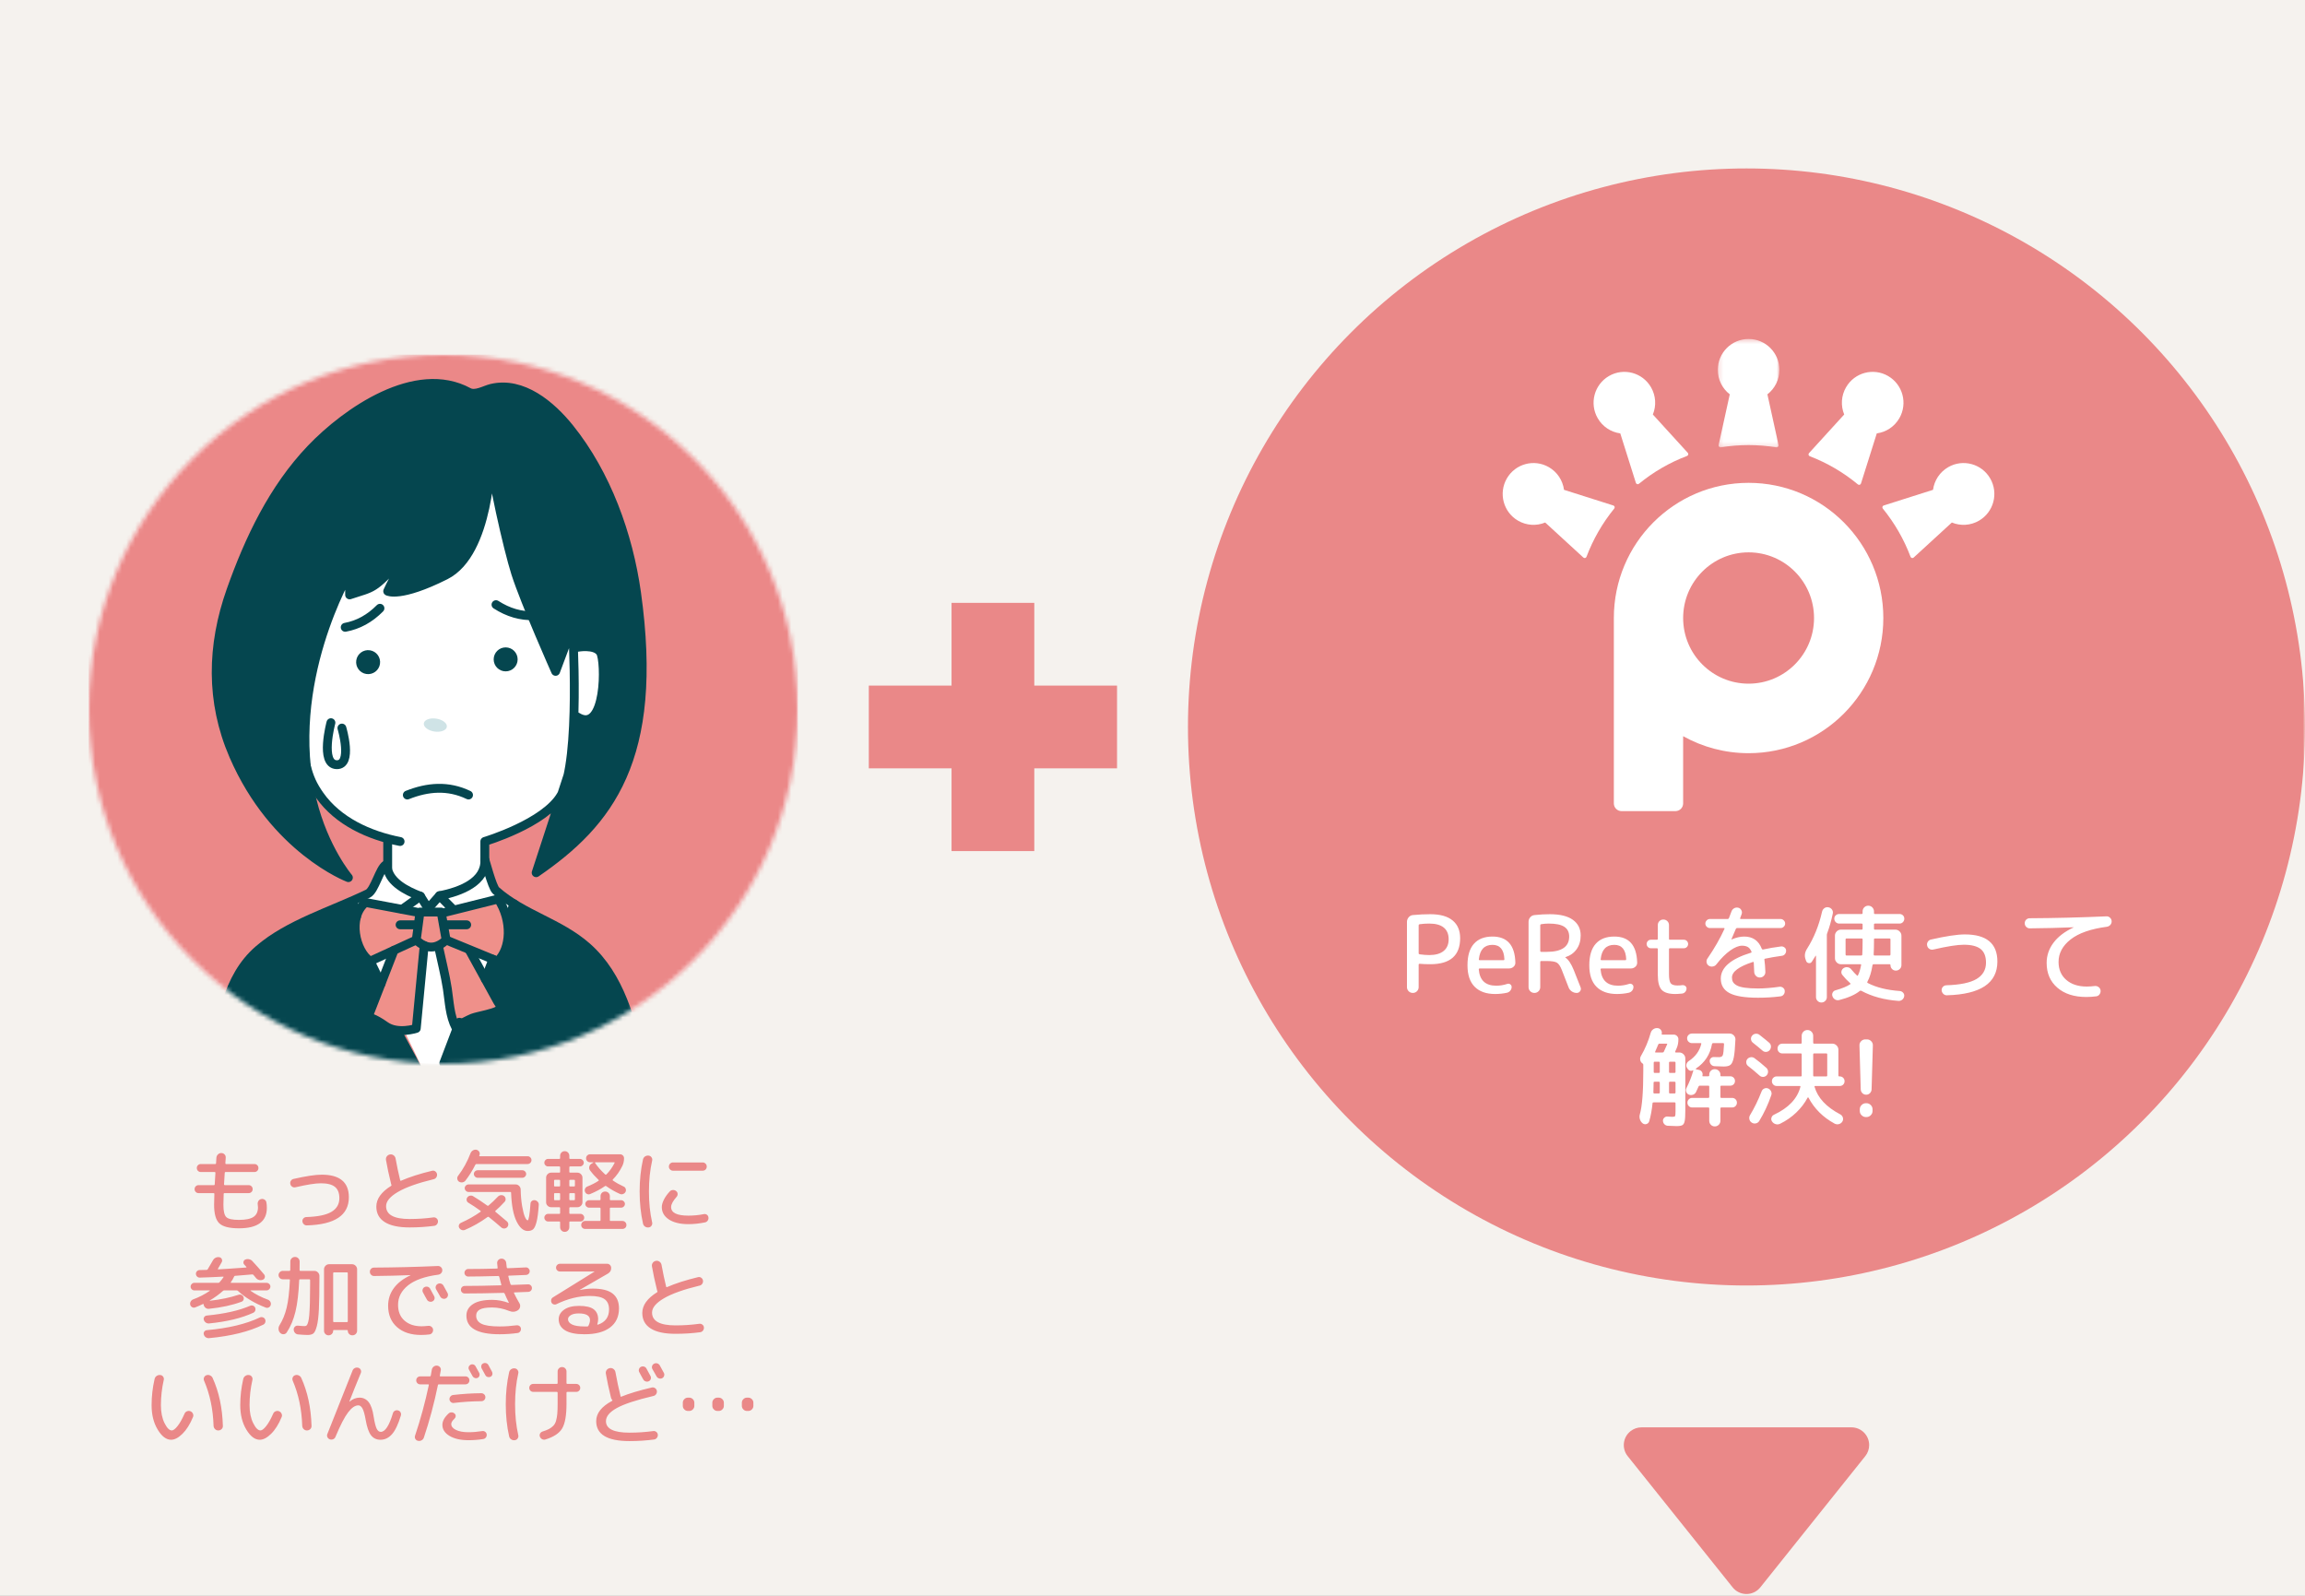 <?xml version="1.0" encoding="UTF-8" standalone="no"?>
<svg width="520px" height="360px" viewBox="0 0 520 360" version="1.1" xmlns="http://www.w3.org/2000/svg" xmlns:xlink="http://www.w3.org/1999/xlink">
    <rect x="0" y="0" width="520" height="360" fill="#808080" stroke="none"/>
    <!-- Generator: Sketch 44.1 (41455) - http://www.bohemiancoding.com/sketch -->
    <title>pc/img_fig11</title>
    <desc>Created with Sketch.</desc>
    <defs>
        <rect id="path-1" x="0" y="0" width="520" height="360"></rect>
        <circle id="path-3" cx="80" cy="80" r="80"></circle>
        <polygon id="path-5" points="0.251 140 68 140 68 0.164 0.251 0.164"></polygon>
        <polygon id="path-7" points="0.19 0.357 14.087 0.357 14.087 24.812 0.19 24.812 0.19 0.357"></polygon>
    </defs>
    <g id="Asset" stroke="none" stroke-width="1" fill="none" fill-rule="evenodd">
        <g id="pc/img_fig11">
            <g id="top_img_fig11">
                <mask id="mask-2" fill="white">
                    <use xlink:href="#path-1"></use>
                </mask>
                <use id="520x360" fill="#F5F2EE" xlink:href="#path-1"></use>
                <path d="M390.877,358.096 L367.199,328.499 L367.199,328.499 C365.819,326.774 366.099,324.257 367.824,322.877 C368.533,322.309 369.414,322 370.322,322 L417.678,322 L417.678,322 C419.887,322 421.678,323.791 421.678,326 C421.678,326.908 421.368,327.79 420.801,328.499 L397.123,358.096 L397.123,358.096 C395.743,359.821 393.226,360.1 391.501,358.72 C391.271,358.536 391.061,358.326 390.877,358.096 Z" id="Triangle" fill="#EA8888" mask="url(#mask-2)"></path>
                <g id="Group-4" mask="url(#mask-2)">
                    <g transform="translate(20, 80)">
                        <path d="M24.8,189.16 C24.547,189.16 24.333,189.073 24.16,188.9 C23.987,188.727 23.9,188.513 23.9,188.26 C23.9,188.007 23.987,187.793 24.16,187.62 C24.333,187.447 24.547,187.36 24.8,187.36 L28.26,187.36 C28.38,187.36 28.44,187.307 28.44,187.2 C28.453,186.853 28.507,185.98 28.6,184.58 C28.6,184.46 28.547,184.4 28.44,184.4 L25.3,184.4 C25.047,184.4 24.833,184.313 24.66,184.14 C24.487,183.967 24.4,183.753 24.4,183.5 C24.4,183.247 24.487,183.033 24.66,182.86 C24.833,182.687 25.047,182.6 25.3,182.6 L28.56,182.6 C28.68,182.6 28.74,182.54 28.74,182.42 C28.767,181.887 28.793,181.467 28.82,181.16 C28.847,180.867 28.97,180.617 29.19,180.41 C29.41,180.203 29.667,180.107 29.96,180.12 C30.253,180.133 30.493,180.243 30.68,180.45 C30.867,180.657 30.947,180.907 30.92,181.2 C30.893,181.48 30.867,181.887 30.84,182.42 C30.84,182.54 30.893,182.6 31,182.6 L37.4,182.6 C37.653,182.6 37.867,182.687 38.04,182.86 C38.213,183.033 38.3,183.247 38.3,183.5 C38.3,183.753 38.213,183.967 38.04,184.14 C37.867,184.313 37.653,184.4 37.4,184.4 L30.88,184.4 C30.76,184.4 30.7,184.46 30.7,184.58 C30.62,185.9 30.567,186.767 30.54,187.18 C30.54,187.3 30.6,187.36 30.72,187.36 L36.1,187.36 C36.353,187.36 36.567,187.447 36.74,187.62 C36.913,187.793 37,188.007 37,188.26 C37,188.513 36.913,188.727 36.74,188.9 C36.567,189.073 36.353,189.16 36.1,189.16 L30.64,189.16 C30.52,189.16 30.46,189.213 30.46,189.32 C30.42,190.307 30.4,191.133 30.4,191.8 C30.4,193.227 30.617,194.15 31.05,194.57 C31.483,194.99 32.433,195.2 33.9,195.2 C35.433,195.2 36.533,194.973 37.2,194.52 C37.867,194.067 38.2,193.347 38.2,192.36 C38.2,192.16 38.18,191.94 38.14,191.7 C38.1,191.42 38.153,191.163 38.3,190.93 C38.447,190.697 38.653,190.553 38.92,190.5 C39.187,190.433 39.44,190.477 39.68,190.63 C39.92,190.783 40.06,190.993 40.1,191.26 C40.167,191.647 40.2,192.06 40.2,192.5 C40.2,195.567 38.1,197.1 33.9,197.1 C31.74,197.1 30.267,196.727 29.48,195.98 C28.693,195.233 28.3,193.84 28.3,191.8 C28.3,191.107 28.32,190.28 28.36,189.32 C28.36,189.213 28.3,189.16 28.18,189.16 L24.8,189.16 Z M46.66,187.84 C46.393,187.907 46.147,187.867 45.92,187.72 C45.693,187.573 45.553,187.373 45.5,187.12 C45.433,186.853 45.473,186.607 45.62,186.38 C45.767,186.153 45.967,186.013 46.22,185.96 C49.033,185.32 51.153,185 52.58,185 C56.66,185 58.7,186.7 58.7,190.1 C58.7,194.153 55.54,196.267 49.22,196.44 C48.967,196.453 48.743,196.37 48.55,196.19 C48.357,196.01 48.247,195.787 48.22,195.52 C48.207,195.267 48.283,195.047 48.45,194.86 C48.617,194.673 48.833,194.573 49.1,194.56 C51.7,194.48 53.593,194.087 54.78,193.38 C55.967,192.673 56.56,191.647 56.56,190.3 C56.56,189.14 56.227,188.29 55.56,187.75 C54.893,187.21 53.833,186.94 52.38,186.94 C51.167,186.94 49.26,187.24 46.66,187.84 Z M72.4,196.9 C69.933,196.9 68.067,196.5 66.8,195.7 C65.533,194.9 64.9,193.733 64.9,192.2 C64.9,190.467 66.013,188.907 68.24,187.52 C68.333,187.467 68.353,187.387 68.3,187.28 L68.26,187.2 C68.247,187.173 68.24,187.147 68.24,187.12 C67.733,185.067 67.347,183.26 67.08,181.7 C67.027,181.393 67.087,181.12 67.26,180.88 C67.433,180.64 67.673,180.493 67.98,180.44 C68.273,180.387 68.543,180.45 68.79,180.63 C69.037,180.81 69.187,181.047 69.24,181.34 C69.547,183.047 69.893,184.687 70.28,186.26 C70.307,186.38 70.373,186.413 70.48,186.36 C72.373,185.533 74.7,184.787 77.46,184.12 C77.727,184.053 77.967,184.093 78.18,184.24 C78.393,184.387 78.527,184.587 78.58,184.84 C78.633,185.107 78.587,185.357 78.44,185.59 C78.293,185.823 78.093,185.967 77.84,186.02 C74.253,186.887 71.567,187.843 69.78,188.89 C67.993,189.937 67.1,191.007 67.1,192.1 C67.1,194.033 68.867,195 72.4,195 C74.227,195 76.007,194.88 77.74,194.64 C78.007,194.6 78.243,194.66 78.45,194.82 C78.657,194.98 78.773,195.187 78.8,195.44 C78.827,195.707 78.76,195.947 78.6,196.16 C78.44,196.373 78.233,196.5 77.98,196.54 C76.193,196.78 74.333,196.9 72.4,196.9 Z M100.68,190.76 C100.933,190.8 101.147,190.923 101.32,191.13 C101.493,191.337 101.567,191.573 101.54,191.84 C101.433,193.507 101.27,194.77 101.05,195.63 C100.83,196.49 100.573,197.05 100.28,197.31 C99.987,197.57 99.573,197.7 99.04,197.7 C98.08,197.7 97.243,196.977 96.53,195.53 C95.817,194.083 95.407,191.933 95.3,189.08 C95.3,188.96 95.247,188.9 95.14,188.9 L85.7,188.9 C85.473,188.9 85.273,188.813 85.1,188.64 C84.927,188.467 84.84,188.267 84.84,188.04 C84.84,187.813 84.927,187.617 85.1,187.45 C85.273,187.283 85.473,187.2 85.7,187.2 L96.32,187.2 C96.627,187.2 96.89,187.31 97.11,187.53 C97.33,187.75 97.447,188.013 97.46,188.32 C97.487,189.707 97.597,190.96 97.79,192.08 C97.983,193.2 98.193,194.017 98.42,194.53 C98.647,195.043 98.853,195.3 99.04,195.3 C99.28,195.3 99.493,194.04 99.68,191.52 C99.693,191.267 99.8,191.067 100,190.92 C100.2,190.773 100.427,190.72 100.68,190.76 Z M83.56,186.58 C83.347,186.447 83.217,186.247 83.17,185.98 C83.123,185.713 83.18,185.473 83.34,185.26 C84.5,183.74 85.44,182.033 86.16,180.14 C86.267,179.873 86.447,179.667 86.7,179.52 C86.953,179.373 87.22,179.327 87.5,179.38 C87.767,179.447 87.97,179.597 88.11,179.83 C88.25,180.063 88.273,180.307 88.18,180.56 C88.167,180.573 88.153,180.597 88.14,180.63 C88.127,180.663 88.12,180.687 88.12,180.7 C88.093,180.793 88.133,180.84 88.24,180.84 L99.02,180.84 C99.26,180.84 99.467,180.927 99.64,181.1 C99.813,181.273 99.9,181.48 99.9,181.72 C99.9,181.96 99.813,182.167 99.64,182.34 C99.467,182.513 99.26,182.6 99.02,182.6 L87.5,182.6 C87.367,182.6 87.28,182.653 87.24,182.76 C86.573,184.08 85.827,185.273 85,186.34 C84.827,186.553 84.603,186.683 84.33,186.73 C84.057,186.777 83.8,186.727 83.56,186.58 Z M97.84,185.7 L87.76,185.7 C87.533,185.7 87.333,185.613 87.16,185.44 C86.987,185.267 86.9,185.067 86.9,184.84 C86.9,184.613 86.987,184.417 87.16,184.25 C87.333,184.083 87.533,184 87.76,184 L97.84,184 C98.067,184 98.267,184.083 98.44,184.25 C98.613,184.417 98.7,184.613 98.7,184.84 C98.7,185.067 98.613,185.267 98.44,185.44 C98.267,185.613 98.067,185.7 97.84,185.7 Z M84,195.86 C85.587,195.153 87.06,194.32 88.42,193.36 C88.447,193.333 88.46,193.3 88.46,193.26 C88.46,193.22 88.447,193.187 88.42,193.16 C87.38,192.413 86.467,191.807 85.68,191.34 C85.467,191.22 85.333,191.04 85.28,190.8 C85.227,190.56 85.273,190.34 85.42,190.14 C85.567,189.927 85.77,189.793 86.03,189.74 C86.29,189.687 86.527,189.727 86.74,189.86 C87.767,190.473 88.833,191.18 89.94,191.98 C90.02,192.047 90.113,192.04 90.22,191.96 C90.913,191.373 91.62,190.7 92.34,189.94 C92.527,189.753 92.75,189.647 93.01,189.62 C93.27,189.593 93.507,189.66 93.72,189.82 C93.92,189.98 94.033,190.19 94.06,190.45 C94.087,190.71 94.013,190.933 93.84,191.12 C93.133,191.893 92.44,192.573 91.76,193.16 C91.693,193.227 91.693,193.293 91.76,193.36 C92.6,194.04 93.473,194.773 94.38,195.56 C94.567,195.733 94.663,195.943 94.67,196.19 C94.677,196.437 94.593,196.653 94.42,196.84 C94.247,197.027 94.03,197.127 93.77,197.14 C93.51,197.153 93.28,197.073 93.08,196.9 C92.16,196.087 91.22,195.3 90.26,194.54 C90.18,194.473 90.087,194.48 89.98,194.56 C88.367,195.733 86.667,196.7 84.88,197.46 C84.64,197.553 84.4,197.557 84.16,197.47 C83.92,197.383 83.733,197.227 83.6,197 C83.48,196.787 83.46,196.57 83.54,196.35 C83.62,196.13 83.773,195.967 84,195.86 Z M112.48,187.68 C113.507,187.267 114.353,186.833 115.02,186.38 C115.113,186.327 115.12,186.26 115.04,186.18 C114.293,185.473 113.653,184.76 113.12,184.04 C112.933,183.787 112.873,183.51 112.94,183.21 C113.007,182.91 113.173,182.68 113.44,182.52 L113.86,182.28 C113.873,182.253 113.86,182.227 113.82,182.2 L113.12,182.2 C112.867,182.2 112.653,182.113 112.48,181.94 C112.307,181.767 112.22,181.553 112.22,181.3 C112.22,181.047 112.307,180.833 112.48,180.66 C112.653,180.487 112.867,180.4 113.12,180.4 L119.88,180.4 C120.133,180.4 120.347,180.487 120.52,180.66 C120.693,180.833 120.78,181.047 120.78,181.3 C120.78,181.927 120.653,182.5 120.4,183.02 C119.827,184.207 119.107,185.233 118.24,186.1 C118.213,186.127 118.203,186.167 118.21,186.22 C118.217,186.273 118.24,186.307 118.28,186.32 C118.987,186.813 119.793,187.267 120.7,187.68 C120.927,187.773 121.08,187.943 121.16,188.19 C121.24,188.437 121.227,188.667 121.12,188.88 C121,189.107 120.817,189.267 120.57,189.36 C120.323,189.453 120.08,189.447 119.84,189.34 C118.8,188.887 117.773,188.3 116.76,187.58 C116.667,187.513 116.573,187.513 116.48,187.58 C115.573,188.22 114.467,188.813 113.16,189.36 C112.933,189.467 112.703,189.47 112.47,189.37 C112.237,189.27 112.073,189.1 111.98,188.86 C111.887,188.633 111.89,188.403 111.99,188.17 C112.09,187.937 112.253,187.773 112.48,187.68 Z M114.24,182.34 C114.827,183.22 115.593,184.093 116.54,184.96 C116.633,185.027 116.713,185.027 116.78,184.96 C117.527,184.213 118.147,183.347 118.64,182.36 C118.693,182.253 118.667,182.2 118.56,182.2 L114.32,182.2 C114.28,182.2 114.25,182.217 114.23,182.25 C114.21,182.283 114.213,182.313 114.24,182.34 Z M120.42,195.44 C120.673,195.44 120.887,195.53 121.06,195.71 C121.233,195.89 121.32,196.107 121.32,196.36 C121.32,196.613 121.233,196.823 121.06,196.99 C120.887,197.157 120.673,197.24 120.42,197.24 L112.02,197.24 C111.767,197.24 111.553,197.157 111.38,196.99 C111.207,196.823 111.12,196.613 111.12,196.36 C111.12,196.107 111.207,195.89 111.38,195.71 C111.553,195.53 111.767,195.44 112.02,195.44 L115.3,195.44 C115.42,195.44 115.48,195.387 115.48,195.28 L115.48,192.62 C115.48,192.5 115.42,192.44 115.3,192.44 L112.9,192.44 C112.673,192.44 112.473,192.357 112.3,192.19 C112.127,192.023 112.04,191.827 112.04,191.6 C112.04,191.373 112.127,191.177 112.3,191.01 C112.473,190.843 112.673,190.76 112.9,190.76 L115.3,190.76 C115.42,190.76 115.48,190.7 115.48,190.58 L115.48,189.84 C115.48,189.547 115.58,189.3 115.78,189.1 C115.98,188.9 116.227,188.8 116.52,188.8 C116.813,188.8 117.063,188.9 117.27,189.1 C117.477,189.3 117.58,189.547 117.58,189.84 L117.58,190.58 C117.58,190.7 117.633,190.76 117.74,190.76 L120.12,190.76 C120.347,190.76 120.547,190.843 120.72,191.01 C120.893,191.177 120.98,191.373 120.98,191.6 C120.98,191.827 120.893,192.023 120.72,192.19 C120.547,192.357 120.347,192.44 120.12,192.44 L117.74,192.44 C117.633,192.44 117.58,192.5 117.58,192.62 L117.58,195.28 C117.58,195.387 117.633,195.44 117.74,195.44 L120.42,195.44 Z M106.18,193.84 C106.3,193.84 106.36,193.787 106.36,193.68 L106.36,192.52 C106.36,192.4 106.3,192.34 106.18,192.34 L104.34,192.34 C104.033,192.34 103.767,192.23 103.54,192.01 C103.313,191.79 103.2,191.527 103.2,191.22 L103.2,185.68 C103.2,185.373 103.313,185.107 103.54,184.88 C103.767,184.653 104.033,184.54 104.34,184.54 L106.18,184.54 C106.3,184.54 106.36,184.487 106.36,184.38 L106.36,183.32 C106.36,183.2 106.3,183.14 106.18,183.14 L103.64,183.14 C103.413,183.14 103.217,183.057 103.05,182.89 C102.883,182.723 102.8,182.527 102.8,182.3 C102.8,182.073 102.883,181.873 103.05,181.7 C103.217,181.527 103.413,181.44 103.64,181.44 L106.18,181.44 C106.3,181.44 106.36,181.387 106.36,181.28 L106.36,180.74 C106.36,180.447 106.46,180.2 106.66,180 C106.86,179.8 107.107,179.7 107.4,179.7 C107.693,179.7 107.94,179.8 108.14,180 C108.34,180.2 108.44,180.447 108.44,180.74 L108.44,181.28 C108.44,181.387 108.5,181.44 108.62,181.44 L110.84,181.44 C111.067,181.44 111.267,181.527 111.44,181.7 C111.613,181.873 111.7,182.073 111.7,182.3 C111.7,182.527 111.613,182.723 111.44,182.89 C111.267,183.057 111.067,183.14 110.84,183.14 L108.62,183.14 C108.5,183.14 108.44,183.2 108.44,183.32 L108.44,184.38 C108.44,184.487 108.5,184.54 108.62,184.54 L110.26,184.54 C110.567,184.54 110.833,184.653 111.06,184.88 C111.287,185.107 111.4,185.373 111.4,185.68 L111.4,191.22 C111.4,191.527 111.287,191.79 111.06,192.01 C110.833,192.23 110.567,192.34 110.26,192.34 L108.62,192.34 C108.5,192.34 108.44,192.4 108.44,192.52 L108.44,193.68 C108.44,193.787 108.5,193.84 108.62,193.84 L110.96,193.84 C111.187,193.84 111.383,193.927 111.55,194.1 C111.717,194.273 111.8,194.473 111.8,194.7 C111.8,194.927 111.717,195.127 111.55,195.3 C111.383,195.473 111.187,195.56 110.96,195.56 L108.62,195.56 C108.5,195.56 108.44,195.613 108.44,195.72 L108.44,196.84 C108.44,197.133 108.34,197.383 108.14,197.59 C107.94,197.797 107.693,197.9 107.4,197.9 C107.107,197.9 106.86,197.797 106.66,197.59 C106.46,197.383 106.36,197.133 106.36,196.84 L106.36,195.72 C106.36,195.613 106.3,195.56 106.18,195.56 L103.64,195.56 C103.413,195.56 103.217,195.473 103.05,195.3 C102.883,195.127 102.8,194.927 102.8,194.7 C102.8,194.473 102.883,194.273 103.05,194.1 C103.217,193.927 103.413,193.84 103.64,193.84 L106.18,193.84 Z M108.44,186.32 L108.44,187.48 C108.44,187.6 108.5,187.66 108.62,187.66 L109.52,187.66 C109.64,187.66 109.7,187.6 109.7,187.48 L109.7,186.32 C109.7,186.213 109.64,186.16 109.52,186.16 L108.62,186.16 C108.5,186.16 108.44,186.213 108.44,186.32 Z M108.44,189.32 L108.44,190.58 C108.44,190.7 108.5,190.76 108.62,190.76 L109.52,190.76 C109.64,190.76 109.7,190.7 109.7,190.58 L109.7,189.32 C109.7,189.213 109.64,189.16 109.52,189.16 L108.62,189.16 C108.5,189.16 108.44,189.213 108.44,189.32 Z M105,186.32 L105,187.48 C105,187.6 105.053,187.66 105.16,187.66 L106.18,187.66 C106.3,187.66 106.36,187.6 106.36,187.48 L106.36,186.32 C106.36,186.213 106.3,186.16 106.18,186.16 L105.16,186.16 C105.053,186.16 105,186.213 105,186.32 Z M106.18,190.76 C106.3,190.76 106.36,190.7 106.36,190.58 L106.36,189.32 C106.36,189.213 106.3,189.16 106.18,189.16 L105.16,189.16 C105.053,189.16 105,189.213 105,189.32 L105,190.58 C105,190.7 105.053,190.76 105.16,190.76 L106.18,190.76 Z M138.52,182.24 C138.773,182.24 138.99,182.33 139.17,182.51 C139.35,182.69 139.44,182.913 139.44,183.18 C139.44,183.433 139.353,183.65 139.18,183.83 C139.007,184.01 138.787,184.1 138.52,184.1 L131.82,184.1 C131.567,184.1 131.35,184.01 131.17,183.83 C130.99,183.65 130.9,183.433 130.9,183.18 C130.9,182.913 130.99,182.69 131.17,182.51 C131.35,182.33 131.567,182.24 131.82,182.24 L138.52,182.24 Z M126.34,196.9 C126.047,196.94 125.777,196.88 125.53,196.72 C125.283,196.56 125.127,196.333 125.06,196.04 C124.553,193.8 124.3,191.387 124.3,188.8 C124.3,186.213 124.553,183.8 125.06,181.56 C125.127,181.267 125.283,181.04 125.53,180.88 C125.777,180.72 126.047,180.66 126.34,180.7 C126.607,180.727 126.82,180.857 126.98,181.09 C127.14,181.323 127.187,181.573 127.12,181.84 C126.64,183.947 126.4,186.267 126.4,188.8 C126.4,191.333 126.64,193.653 127.12,195.76 C127.187,196.027 127.14,196.277 126.98,196.51 C126.82,196.743 126.607,196.873 126.34,196.9 Z M135.3,196.16 C133.447,196.16 131.983,195.81 130.91,195.11 C129.837,194.41 129.3,193.473 129.3,192.3 C129.3,191.82 129.457,191.267 129.77,190.64 C130.083,190.013 130.527,189.393 131.1,188.78 C131.287,188.58 131.523,188.473 131.81,188.46 C132.097,188.447 132.347,188.533 132.56,188.72 C132.76,188.88 132.863,189.09 132.87,189.35 C132.877,189.61 132.793,189.833 132.62,190.02 C131.807,190.94 131.4,191.7 131.4,192.3 C131.4,193.593 132.7,194.24 135.3,194.24 C136.473,194.24 137.633,194.127 138.78,193.9 C139.033,193.847 139.26,193.89 139.46,194.03 C139.66,194.17 139.78,194.367 139.82,194.62 C139.86,194.887 139.807,195.13 139.66,195.35 C139.513,195.57 139.313,195.707 139.06,195.76 C137.767,196.027 136.513,196.16 135.3,196.16 Z M27.18,218.56 C26.913,218.587 26.667,218.523 26.44,218.37 C26.213,218.217 26.06,218.007 25.98,217.74 C25.913,217.513 25.947,217.303 26.08,217.11 C26.213,216.917 26.4,216.807 26.64,216.78 C30.653,216.393 33.913,215.66 36.42,214.58 C36.633,214.487 36.853,214.48 37.08,214.56 C37.307,214.64 37.467,214.787 37.56,215 C37.653,215.227 37.66,215.45 37.58,215.67 C37.5,215.89 37.347,216.053 37.12,216.16 C34.507,217.36 31.193,218.16 27.18,218.56 Z M27.14,221.88 C26.873,221.893 26.63,221.823 26.41,221.67 C26.19,221.517 26.047,221.307 25.98,221.04 C25.913,220.813 25.947,220.603 26.08,220.41 C26.213,220.217 26.4,220.107 26.64,220.08 C31.533,219.64 35.52,218.687 38.6,217.22 C38.813,217.113 39.043,217.1 39.29,217.18 C39.537,217.26 39.707,217.407 39.8,217.62 C39.907,217.847 39.92,218.08 39.84,218.32 C39.76,218.56 39.607,218.733 39.38,218.84 C36.207,220.4 32.127,221.413 27.14,221.88 Z M24.04,214.94 C23.813,215.033 23.587,215.02 23.36,214.9 C23.133,214.78 22.987,214.6 22.92,214.36 C22.853,214.107 22.883,213.863 23.01,213.63 C23.137,213.397 23.32,213.233 23.56,213.14 C24.933,212.633 26.187,211.987 27.32,211.2 C27.347,211.187 27.353,211.167 27.34,211.14 C27.327,211.113 27.307,211.1 27.28,211.1 L23.84,211.1 C23.613,211.1 23.417,211.017 23.25,210.85 C23.083,210.683 23,210.487 23,210.26 C23,210.033 23.083,209.833 23.25,209.66 C23.417,209.487 23.613,209.4 23.84,209.4 L29.24,209.4 C29.373,209.4 29.467,209.36 29.52,209.28 C29.88,208.88 30.18,208.493 30.42,208.12 C30.473,208.04 30.447,208 30.34,208 C28.34,208.107 26.593,208.18 25.1,208.22 C24.86,208.233 24.653,208.16 24.48,208 C24.307,207.84 24.213,207.64 24.2,207.4 C24.187,207.173 24.257,206.973 24.41,206.8 C24.563,206.627 24.753,206.533 24.98,206.52 C25.153,206.52 25.42,206.513 25.78,206.5 C26.14,206.487 26.413,206.48 26.6,206.48 C26.707,206.48 26.793,206.433 26.86,206.34 C27.233,205.74 27.627,205.067 28.04,204.32 C28.187,204.053 28.393,203.857 28.66,203.73 C28.927,203.603 29.207,203.567 29.5,203.62 C29.753,203.673 29.933,203.817 30.04,204.05 C30.147,204.283 30.14,204.513 30.02,204.74 C29.607,205.487 29.327,205.973 29.18,206.2 C29.113,206.307 29.133,206.36 29.24,206.36 C30.56,206.293 32.66,206.153 35.54,205.94 C35.567,205.94 35.587,205.923 35.6,205.89 C35.613,205.857 35.607,205.827 35.58,205.8 C35.527,205.747 35.447,205.66 35.34,205.54 C35.233,205.42 35.153,205.333 35.1,205.28 C34.94,205.107 34.883,204.9 34.93,204.66 C34.977,204.42 35.107,204.253 35.32,204.16 C35.587,204.04 35.87,204.01 36.17,204.07 C36.47,204.13 36.72,204.267 36.92,204.48 C37.853,205.48 38.74,206.487 39.58,207.5 C39.74,207.7 39.793,207.923 39.74,208.17 C39.687,208.417 39.547,208.587 39.32,208.68 C39.053,208.8 38.773,208.827 38.48,208.76 C38.187,208.693 37.947,208.547 37.76,208.32 C37.693,208.24 37.597,208.123 37.47,207.97 C37.343,207.817 37.247,207.7 37.18,207.62 C37.113,207.54 37.027,207.5 36.92,207.5 C36.133,207.567 34.84,207.673 33.04,207.82 C32.933,207.82 32.86,207.873 32.82,207.98 C32.593,208.473 32.347,208.9 32.08,209.26 C32.013,209.353 32.033,209.4 32.14,209.4 L40.14,209.4 C40.367,209.4 40.567,209.483 40.74,209.65 C40.913,209.817 41,210.013 41,210.24 C41,210.467 40.913,210.667 40.74,210.84 C40.567,211.013 40.367,211.1 40.14,211.1 L36.58,211.1 C36.553,211.1 36.533,211.113 36.52,211.14 C36.507,211.167 36.513,211.187 36.54,211.2 C37.62,211.973 38.92,212.64 40.44,213.2 C40.68,213.293 40.863,213.453 40.99,213.68 C41.117,213.907 41.147,214.147 41.08,214.4 C41.013,214.64 40.867,214.82 40.64,214.94 C40.413,215.06 40.18,215.073 39.94,214.98 C37.393,213.993 35.307,212.74 33.68,211.22 C33.6,211.14 33.5,211.1 33.38,211.1 L30.62,211.1 C30.487,211.1 30.387,211.133 30.32,211.2 C29.413,212.013 28.413,212.74 27.32,213.38 C27.32,213.407 27.333,213.427 27.36,213.44 C29.773,213.173 31.913,212.727 33.78,212.1 C34.007,212.02 34.23,212.027 34.45,212.12 C34.67,212.213 34.827,212.367 34.92,212.58 C35.013,212.793 35.02,213.007 34.94,213.22 C34.86,213.433 34.713,213.58 34.5,213.66 C32.433,214.433 29.98,214.967 27.14,215.26 C26.887,215.287 26.65,215.227 26.43,215.08 C26.21,214.933 26.06,214.733 25.98,214.48 C25.953,214.4 25.94,214.333 25.94,214.28 C25.94,214.24 25.927,214.207 25.9,214.18 C25.873,214.153 25.847,214.147 25.82,214.16 C25.287,214.427 24.693,214.687 24.04,214.94 Z M54.12,221.24 C53.84,221.24 53.6,221.14 53.4,220.94 C53.2,220.74 53.1,220.5 53.1,220.22 L53.1,206.34 C53.1,206.033 53.213,205.767 53.44,205.54 C53.667,205.313 53.933,205.2 54.24,205.2 L59.42,205.2 C59.727,205.2 59.993,205.313 60.22,205.54 C60.447,205.767 60.56,206.033 60.56,206.34 L60.56,220.2 C60.56,220.493 60.457,220.74 60.25,220.94 C60.043,221.14 59.793,221.24 59.5,221.24 C59.207,221.24 58.96,221.14 58.76,220.94 C58.56,220.74 58.46,220.493 58.46,220.2 C58.46,220.093 58.407,220.04 58.3,220.04 L55.3,220.04 C55.207,220.04 55.16,220.093 55.16,220.2 C55.16,220.493 55.06,220.74 54.86,220.94 C54.66,221.14 54.413,221.24 54.12,221.24 Z M55.16,207.22 L55.16,218.08 C55.16,218.2 55.213,218.26 55.32,218.26 L58.28,218.26 C58.4,218.26 58.46,218.2 58.46,218.08 L58.46,207.22 C58.46,207.1 58.4,207.04 58.28,207.04 L55.32,207.04 C55.213,207.04 55.16,207.1 55.16,207.22 Z M43.22,220.7 C42.993,220.473 42.867,220.197 42.84,219.87 C42.813,219.543 42.887,219.24 43.06,218.96 C43.767,217.84 44.303,216.523 44.67,215.01 C45.037,213.497 45.28,211.413 45.4,208.76 C45.4,208.653 45.347,208.6 45.24,208.6 L43.8,208.6 C43.533,208.6 43.307,208.507 43.12,208.32 C42.933,208.133 42.84,207.913 42.84,207.66 C42.84,207.407 42.933,207.183 43.12,206.99 C43.307,206.797 43.533,206.7 43.8,206.7 L45.3,206.7 C45.42,206.7 45.48,206.64 45.48,206.52 C45.493,206.12 45.5,205.473 45.5,204.58 C45.5,204.287 45.603,204.043 45.81,203.85 C46.017,203.657 46.267,203.56 46.56,203.56 C46.853,203.56 47.1,203.663 47.3,203.87 C47.5,204.077 47.6,204.327 47.6,204.62 C47.6,205.487 47.593,206.12 47.58,206.52 C47.58,206.64 47.633,206.7 47.74,206.7 L50.92,206.7 C51.227,206.7 51.493,206.813 51.72,207.04 C51.947,207.267 52.06,207.533 52.06,207.84 L52.06,208.4 C52.06,211.373 52.02,213.697 51.94,215.37 C51.86,217.043 51.703,218.317 51.47,219.19 C51.237,220.063 50.973,220.61 50.68,220.83 C50.387,221.05 49.96,221.16 49.4,221.16 C48.88,221.16 48.18,221.12 47.3,221.04 C47.007,221.027 46.763,220.917 46.57,220.71 C46.377,220.503 46.273,220.253 46.26,219.96 C46.247,219.707 46.333,219.487 46.52,219.3 C46.707,219.113 46.933,219.033 47.2,219.06 C47.893,219.127 48.413,219.16 48.76,219.16 C48.933,219.16 49.077,219.103 49.19,218.99 C49.303,218.877 49.413,218.633 49.52,218.26 C49.627,217.887 49.71,217.357 49.77,216.67 C49.83,215.983 49.877,215.06 49.91,213.9 C49.943,212.74 49.96,211.32 49.96,209.64 L49.96,208.78 C49.96,208.66 49.9,208.6 49.78,208.6 L47.68,208.6 C47.56,208.6 47.5,208.66 47.5,208.78 C47.367,211.753 47.083,214.133 46.65,215.92 C46.217,217.707 45.56,219.267 44.68,220.6 C44.52,220.84 44.29,220.97 43.99,220.99 C43.69,221.01 43.433,220.913 43.22,220.7 Z M75.78,210.36 C76.007,210.24 76.243,210.217 76.49,210.29 C76.737,210.363 76.92,210.513 77.04,210.74 C77.24,211.1 77.54,211.653 77.94,212.4 C78.06,212.627 78.083,212.853 78.01,213.08 C77.937,213.307 77.787,213.473 77.56,213.58 C77.347,213.687 77.117,213.703 76.87,213.63 C76.623,213.557 76.44,213.413 76.32,213.2 C76.213,213.013 76.06,212.74 75.86,212.38 C75.66,212.02 75.513,211.747 75.42,211.56 C75.3,211.347 75.277,211.12 75.35,210.88 C75.423,210.64 75.567,210.467 75.78,210.36 Z M80.04,210.02 C80.253,210.393 80.56,210.953 80.96,211.7 C81.08,211.913 81.1,212.143 81.02,212.39 C80.94,212.637 80.787,212.813 80.56,212.92 C80.333,213.027 80.097,213.037 79.85,212.95 C79.603,212.863 79.42,212.707 79.3,212.48 C79.207,212.293 79.053,212.02 78.84,211.66 C78.627,211.3 78.473,211.033 78.38,210.86 C78.26,210.633 78.237,210.403 78.31,210.17 C78.383,209.937 78.533,209.76 78.76,209.64 C78.987,209.52 79.223,209.497 79.47,209.57 C79.717,209.643 79.907,209.793 80.04,210.02 Z M64.38,207.86 C64.127,207.86 63.907,207.767 63.72,207.58 C63.533,207.393 63.44,207.167 63.44,206.9 C63.44,206.633 63.53,206.41 63.71,206.23 C63.89,206.05 64.107,205.96 64.36,205.96 C69.213,205.933 74.02,205.813 78.78,205.6 C79.047,205.587 79.277,205.67 79.47,205.85 C79.663,206.03 79.767,206.247 79.78,206.5 C79.793,206.767 79.713,207 79.54,207.2 C79.367,207.4 79.147,207.52 78.88,207.56 C75.84,207.96 73.567,208.763 72.06,209.97 C70.553,211.177 69.8,212.64 69.8,214.36 C69.8,215.88 70.283,217.067 71.25,217.92 C72.217,218.773 73.5,219.2 75.1,219.2 C75.54,219.2 76.047,219.167 76.62,219.1 C76.887,219.073 77.127,219.143 77.34,219.31 C77.553,219.477 77.673,219.687 77.7,219.94 C77.727,220.207 77.66,220.45 77.5,220.67 C77.34,220.89 77.127,221.013 76.86,221.04 C76.26,221.12 75.64,221.16 75,221.16 C72.72,221.16 70.91,220.57 69.57,219.39 C68.23,218.21 67.56,216.6 67.56,214.56 C67.56,213.08 67.99,211.757 68.85,210.59 C69.71,209.423 70.96,208.46 72.6,207.7 C72.613,207.7 72.62,207.693 72.62,207.68 C72.62,207.667 72.607,207.66 72.58,207.66 C69.927,207.767 67.193,207.833 64.38,207.86 Z M84.84,211.8 C84.6,211.8 84.397,211.72 84.23,211.56 C84.063,211.4 83.98,211.2 83.98,210.96 C83.98,210.72 84.063,210.517 84.23,210.35 C84.397,210.183 84.6,210.1 84.84,210.1 C87.067,210.1 89.78,210.053 92.98,209.96 C93.087,209.96 93.127,209.913 93.1,209.82 C92.927,209.22 92.767,208.62 92.62,208.02 C92.593,207.913 92.527,207.86 92.42,207.86 C89.353,207.94 87.087,207.98 85.62,207.98 C85.393,207.98 85.197,207.897 85.03,207.73 C84.863,207.563 84.78,207.367 84.78,207.14 C84.78,206.913 84.863,206.713 85.03,206.54 C85.197,206.367 85.393,206.28 85.62,206.28 C87.513,206.28 89.68,206.247 92.12,206.18 C92.24,206.18 92.287,206.113 92.26,205.98 C92.207,205.553 92.173,205.227 92.16,205 C92.133,204.72 92.213,204.477 92.4,204.27 C92.587,204.063 92.82,203.953 93.1,203.94 C93.38,203.927 93.627,204.013 93.84,204.2 C94.053,204.387 94.173,204.62 94.2,204.9 L94.32,205.92 C94.347,206.04 94.407,206.1 94.5,206.1 C94.913,206.087 95.347,206.07 95.8,206.05 C96.253,206.03 96.76,206.007 97.32,205.98 C97.88,205.953 98.313,205.933 98.62,205.92 C98.847,205.907 99.047,205.98 99.22,206.14 C99.393,206.3 99.487,206.493 99.5,206.72 C99.513,206.96 99.44,207.167 99.28,207.34 C99.12,207.513 98.92,207.607 98.68,207.62 C96.973,207.7 95.693,207.753 94.84,207.78 C94.707,207.78 94.653,207.833 94.68,207.94 C94.827,208.62 94.993,209.22 95.18,209.74 C95.22,209.833 95.3,209.88 95.42,209.88 C97.033,209.827 98.26,209.78 99.1,209.74 C99.34,209.727 99.547,209.797 99.72,209.95 C99.893,210.103 99.987,210.3 100,210.54 C100.013,210.78 99.94,210.987 99.78,211.16 C99.62,211.333 99.42,211.427 99.18,211.44 L96.06,211.56 C95.94,211.56 95.907,211.613 95.96,211.72 C96.347,212.533 96.753,213.293 97.18,214 C97.34,214.267 97.387,214.553 97.32,214.86 C97.253,215.167 97.093,215.407 96.84,215.58 C96.24,215.98 95.58,216.033 94.86,215.74 C93.58,215.22 92.3,214.96 91.02,214.96 C89.727,214.96 88.803,215.113 88.25,215.42 C87.697,215.727 87.42,216.187 87.42,216.8 C87.42,217.627 87.823,218.24 88.63,218.64 C89.437,219.04 90.8,219.24 92.72,219.24 C93.96,219.24 95.233,219.153 96.54,218.98 C96.78,218.953 96.997,219.01 97.19,219.15 C97.383,219.29 97.493,219.48 97.52,219.72 C97.547,219.96 97.487,220.18 97.34,220.38 C97.193,220.58 97,220.693 96.76,220.72 C95.373,220.907 94.027,221 92.72,221 C87.72,221 85.22,219.6 85.22,216.8 C85.22,215.72 85.707,214.857 86.68,214.21 C87.653,213.563 89.1,213.24 91.02,213.24 C92.26,213.24 93.5,213.467 94.74,213.92 L94.78,213.92 C94.793,213.907 94.8,213.893 94.8,213.88 C94.427,213.147 94.107,212.46 93.84,211.82 C93.8,211.713 93.713,211.66 93.58,211.66 C90.153,211.753 87.24,211.8 84.84,211.8 Z M112.76,219.06 C112.987,218.593 113.1,218.173 113.1,217.8 C113.1,216.8 112.247,216.3 110.54,216.3 C109.78,216.3 109.19,216.43 108.77,216.69 C108.35,216.95 108.14,217.253 108.14,217.6 C108.14,218.093 108.44,218.49 109.04,218.79 C109.64,219.09 110.573,219.24 111.84,219.24 L112.52,219.24 C112.627,219.24 112.707,219.18 112.76,219.06 Z M105.56,214.2 C105.347,214.307 105.13,214.327 104.91,214.26 C104.69,214.193 104.527,214.06 104.42,213.86 C104.313,213.647 104.29,213.427 104.35,213.2 C104.41,212.973 104.54,212.8 104.74,212.68 L114.1,206.88 L114.12,206.86 L114.1,206.84 L106.32,206.84 C106.08,206.84 105.873,206.757 105.7,206.59 C105.527,206.423 105.44,206.22 105.44,205.98 C105.44,205.74 105.527,205.533 105.7,205.36 C105.873,205.187 106.08,205.1 106.32,205.1 L116.96,205.1 C117.213,205.1 117.427,205.187 117.6,205.36 C117.773,205.533 117.867,205.747 117.88,206 C117.907,206.573 117.66,207.013 117.14,207.32 L110.76,211 L110.76,211.02 L110.8,211.02 C111.827,210.807 112.807,210.7 113.74,210.7 C115.767,210.7 117.257,211.073 118.21,211.82 C119.163,212.567 119.64,213.68 119.64,215.16 C119.64,217.027 118.967,218.467 117.62,219.48 C116.273,220.493 114.347,221 111.84,221 C109.907,221 108.457,220.707 107.49,220.12 C106.523,219.533 106.04,218.693 106.04,217.6 C106.04,216.76 106.44,216.05 107.24,215.47 C108.04,214.89 109.173,214.6 110.64,214.6 C112.173,214.6 113.273,214.857 113.94,215.37 C114.607,215.883 114.94,216.627 114.94,217.6 C114.94,217.947 114.88,218.32 114.76,218.72 C114.747,218.76 114.753,218.793 114.78,218.82 C114.807,218.847 114.84,218.853 114.88,218.84 C116.56,218.28 117.4,217.133 117.4,215.4 C117.4,214.347 117.067,213.577 116.4,213.09 C115.733,212.603 114.613,212.36 113.04,212.36 C110.587,212.36 108.093,212.973 105.56,214.2 Z M132.4,220.9 C129.933,220.9 128.067,220.5 126.8,219.7 C125.533,218.9 124.9,217.733 124.9,216.2 C124.9,214.467 126.013,212.907 128.24,211.52 C128.333,211.467 128.353,211.387 128.3,211.28 L128.26,211.2 C128.247,211.173 128.24,211.147 128.24,211.12 C127.733,209.067 127.347,207.26 127.08,205.7 C127.027,205.393 127.087,205.12 127.26,204.88 C127.433,204.64 127.673,204.493 127.98,204.44 C128.273,204.387 128.543,204.45 128.79,204.63 C129.037,204.81 129.187,205.047 129.24,205.34 C129.547,207.047 129.893,208.687 130.28,210.26 C130.307,210.38 130.373,210.413 130.48,210.36 C132.373,209.533 134.7,208.787 137.46,208.12 C137.727,208.053 137.967,208.093 138.18,208.24 C138.393,208.387 138.527,208.587 138.58,208.84 C138.633,209.107 138.587,209.357 138.44,209.59 C138.293,209.823 138.093,209.967 137.84,210.02 C134.253,210.887 131.567,211.843 129.78,212.89 C127.993,213.937 127.1,215.007 127.1,216.1 C127.1,218.033 128.867,219 132.4,219 C134.227,219 136.007,218.88 137.74,218.64 C138.007,218.6 138.243,218.66 138.45,218.82 C138.657,218.98 138.773,219.187 138.8,219.44 C138.827,219.707 138.76,219.947 138.6,220.16 C138.44,220.373 138.233,220.5 137.98,220.54 C136.193,220.78 134.333,220.9 132.4,220.9 Z M28.18,241.64 C28.06,237.907 27.347,234.52 26.04,231.48 C25.933,231.227 25.933,230.977 26.04,230.73 C26.147,230.483 26.327,230.32 26.58,230.24 C26.847,230.147 27.113,230.16 27.38,230.28 C27.647,230.4 27.84,230.587 27.96,230.84 C29.387,233.973 30.16,237.58 30.28,241.66 C30.293,241.953 30.197,242.2 29.99,242.4 C29.783,242.6 29.533,242.7 29.24,242.7 C28.947,242.7 28.7,242.597 28.5,242.39 C28.3,242.183 28.193,241.933 28.18,241.64 Z M18.6,244.8 C17.507,244.8 16.5,244.04 15.58,242.52 C14.66,241 14.2,239.16 14.2,237 C14.2,235 14.427,233.027 14.88,231.08 C14.947,230.787 15.107,230.557 15.36,230.39 C15.613,230.223 15.887,230.16 16.18,230.2 C16.447,230.227 16.657,230.353 16.81,230.58 C16.963,230.807 17.007,231.053 16.94,231.32 C16.513,233.213 16.3,235.107 16.3,237 C16.3,238.6 16.573,239.95 17.12,241.05 C17.667,242.15 18.213,242.7 18.76,242.7 C19.093,242.7 19.52,242.377 20.04,241.73 C20.56,241.083 21.087,240.153 21.62,238.94 C21.727,238.673 21.91,238.487 22.17,238.38 C22.43,238.273 22.687,238.267 22.94,238.36 C23.207,238.467 23.4,238.65 23.52,238.91 C23.64,239.17 23.647,239.427 23.54,239.68 C22.873,241.293 22.083,242.55 21.17,243.45 C20.257,244.35 19.4,244.8 18.6,244.8 Z M48.18,241.64 C48.06,237.907 47.347,234.52 46.04,231.48 C45.933,231.227 45.933,230.977 46.04,230.73 C46.147,230.483 46.327,230.32 46.58,230.24 C46.847,230.147 47.113,230.16 47.38,230.28 C47.647,230.4 47.84,230.587 47.96,230.84 C49.387,233.973 50.16,237.58 50.28,241.66 C50.293,241.953 50.197,242.2 49.99,242.4 C49.783,242.6 49.533,242.7 49.24,242.7 C48.947,242.7 48.7,242.597 48.5,242.39 C48.3,242.183 48.193,241.933 48.18,241.64 Z M38.6,244.8 C37.507,244.8 36.5,244.04 35.58,242.52 C34.66,241 34.2,239.16 34.2,237 C34.2,235 34.427,233.027 34.88,231.08 C34.947,230.787 35.107,230.557 35.36,230.39 C35.613,230.223 35.887,230.16 36.18,230.2 C36.447,230.227 36.657,230.353 36.81,230.58 C36.963,230.807 37.007,231.053 36.94,231.32 C36.513,233.213 36.3,235.107 36.3,237 C36.3,238.6 36.573,239.95 37.12,241.05 C37.667,242.15 38.213,242.7 38.76,242.7 C39.093,242.7 39.52,242.377 40.04,241.73 C40.56,241.083 41.087,240.153 41.62,238.94 C41.727,238.673 41.91,238.487 42.17,238.38 C42.43,238.273 42.687,238.267 42.94,238.36 C43.207,238.467 43.4,238.65 43.52,238.91 C43.64,239.17 43.647,239.427 43.54,239.68 C42.873,241.293 42.083,242.55 41.17,243.45 C40.257,244.35 39.4,244.8 38.6,244.8 Z M54.4,244.7 C54.147,244.607 53.967,244.44 53.86,244.2 C53.753,243.96 53.753,243.72 53.86,243.48 C56.873,235.867 58.767,231.1 59.54,229.18 C59.633,228.927 59.807,228.74 60.06,228.62 C60.313,228.5 60.573,228.48 60.84,228.56 C61.093,228.64 61.273,228.797 61.38,229.03 C61.487,229.263 61.493,229.5 61.4,229.74 C60.347,232.287 59.487,234.427 58.82,236.16 C58.82,236.187 58.827,236.2 58.84,236.2 L58.86,236.2 C59.567,235.6 60.313,235.3 61.1,235.3 C61.94,235.3 62.627,235.633 63.16,236.3 C63.693,236.967 64.073,238.067 64.3,239.6 C64.513,240.933 64.74,241.837 64.98,242.31 C65.22,242.783 65.527,243.02 65.9,243.02 C66.887,243.02 67.8,241.62 68.64,238.82 C68.707,238.567 68.853,238.38 69.08,238.26 C69.307,238.14 69.547,238.113 69.8,238.18 C70.053,238.247 70.24,238.39 70.36,238.61 C70.48,238.83 70.507,239.067 70.44,239.32 C69.84,241.307 69.17,242.717 68.43,243.55 C67.69,244.383 66.827,244.8 65.84,244.8 C64.947,244.8 64.237,244.467 63.71,243.8 C63.183,243.133 62.773,241.947 62.48,240.24 C62.267,239.04 62.03,238.207 61.77,237.74 C61.51,237.273 61.2,237.04 60.84,237.04 C60.107,237.04 59.34,237.563 58.54,238.61 C57.74,239.657 56.787,241.5 55.68,244.14 C55.587,244.393 55.413,244.573 55.16,244.68 C54.907,244.787 54.653,244.793 54.4,244.7 Z M86.6,230.44 C86.147,229.613 85.88,229.127 85.8,228.98 C85.693,228.78 85.673,228.573 85.74,228.36 C85.807,228.147 85.94,227.987 86.14,227.88 C86.353,227.773 86.57,227.753 86.79,227.82 C87.01,227.887 87.173,228.02 87.28,228.22 C87.747,229.06 88.02,229.553 88.1,229.7 C88.207,229.9 88.227,230.117 88.16,230.35 C88.093,230.583 87.953,230.747 87.74,230.84 C87.527,230.933 87.31,230.94 87.09,230.86 C86.87,230.78 86.707,230.64 86.6,230.44 Z M90.18,227.94 C90.553,228.607 90.827,229.113 91,229.46 C91.107,229.673 91.127,229.893 91.06,230.12 C90.993,230.347 90.853,230.507 90.64,230.6 C90.427,230.693 90.207,230.703 89.98,230.63 C89.753,230.557 89.587,230.413 89.48,230.2 C89.307,229.867 89.033,229.367 88.66,228.7 C88.553,228.5 88.53,228.287 88.59,228.06 C88.65,227.833 88.787,227.673 89,227.58 C89.213,227.473 89.433,227.453 89.66,227.52 C89.887,227.587 90.06,227.727 90.18,227.94 Z M81.4,235.7 C81.387,235.447 81.46,235.223 81.62,235.03 C81.78,234.837 81.987,234.727 82.24,234.7 C84.4,234.447 86.513,234.313 88.58,234.3 C88.833,234.3 89.05,234.387 89.23,234.56 C89.41,234.733 89.5,234.947 89.5,235.2 C89.5,235.453 89.413,235.667 89.24,235.84 C89.067,236.013 88.853,236.1 88.6,236.1 C86.56,236.113 84.48,236.247 82.36,236.5 C82.12,236.527 81.907,236.46 81.72,236.3 C81.533,236.14 81.427,235.94 81.4,235.7 Z M79.8,241.44 C79.8,240.587 80.273,239.727 81.22,238.86 C81.407,238.687 81.63,238.607 81.89,238.62 C82.15,238.633 82.373,238.727 82.56,238.9 C82.733,239.06 82.813,239.253 82.8,239.48 C82.787,239.707 82.693,239.9 82.52,240.06 C82.04,240.5 81.8,240.893 81.8,241.24 C81.8,241.787 82.153,242.233 82.86,242.58 C83.567,242.927 84.513,243.1 85.7,243.1 C86.673,243.1 87.707,243.013 88.8,242.84 C89.04,242.8 89.26,242.857 89.46,243.01 C89.66,243.163 89.773,243.36 89.8,243.6 C89.827,243.853 89.767,244.08 89.62,244.28 C89.473,244.48 89.273,244.6 89.02,244.64 C87.927,244.813 86.82,244.9 85.7,244.9 C83.913,244.9 82.483,244.577 81.41,243.93 C80.337,243.283 79.8,242.453 79.8,241.44 Z M74.3,245.04 C74.033,244.987 73.833,244.843 73.7,244.61 C73.567,244.377 73.547,244.127 73.64,243.86 C74.867,240.22 75.9,236.42 76.74,232.46 C76.767,232.353 76.727,232.3 76.62,232.3 L74.8,232.3 C74.547,232.3 74.333,232.213 74.16,232.04 C73.987,231.867 73.9,231.653 73.9,231.4 C73.9,231.147 73.987,230.933 74.16,230.76 C74.333,230.587 74.547,230.5 74.8,230.5 L76.98,230.5 C77.087,230.5 77.153,230.447 77.18,230.34 C77.233,230.047 77.313,229.593 77.42,228.98 C77.473,228.7 77.613,228.473 77.84,228.3 C78.067,228.127 78.32,228.053 78.6,228.08 C78.867,228.107 79.087,228.223 79.26,228.43 C79.433,228.637 79.493,228.873 79.44,229.14 C79.4,229.407 79.327,229.807 79.22,230.34 C79.193,230.447 79.24,230.5 79.36,230.5 L85,230.5 C85.253,230.5 85.467,230.587 85.64,230.76 C85.813,230.933 85.9,231.147 85.9,231.4 C85.9,231.653 85.813,231.867 85.64,232.04 C85.467,232.213 85.253,232.3 85,232.3 L79,232.3 C78.88,232.3 78.813,232.347 78.8,232.44 C77.933,236.64 76.873,240.6 75.62,244.32 C75.527,244.587 75.353,244.79 75.1,244.93 C74.847,245.07 74.58,245.107 74.3,245.04 Z M100.3,234 C100.047,234 99.833,233.913 99.66,233.74 C99.487,233.567 99.4,233.353 99.4,233.1 C99.4,232.847 99.487,232.633 99.66,232.46 C99.833,232.287 100.047,232.2 100.3,232.2 L105.62,232.2 C105.74,232.2 105.8,232.14 105.8,232.02 L105.8,229.4 C105.8,229.12 105.897,228.883 106.09,228.69 C106.283,228.497 106.52,228.4 106.8,228.4 C107.08,228.4 107.317,228.497 107.51,228.69 C107.703,228.883 107.8,229.12 107.8,229.4 L107.8,232.02 C107.8,232.14 107.86,232.2 107.98,232.2 L110,232.2 C110.253,232.2 110.467,232.287 110.64,232.46 C110.813,232.633 110.9,232.847 110.9,233.1 C110.9,233.353 110.813,233.567 110.64,233.74 C110.467,233.913 110.253,234 110,234 L107.98,234 C107.86,234 107.8,234.06 107.8,234.18 L107.8,236.7 C107.8,239.287 107.477,241.13 106.83,242.23 C106.183,243.33 104.92,244.167 103.04,244.74 C102.787,244.82 102.54,244.797 102.3,244.67 C102.06,244.543 101.893,244.353 101.8,244.1 C101.707,243.86 101.72,243.627 101.84,243.4 C101.96,243.173 102.147,243.02 102.4,242.94 C103.013,242.753 103.503,242.56 103.87,242.36 C104.237,242.16 104.557,241.92 104.83,241.64 C105.103,241.36 105.307,240.99 105.44,240.53 C105.573,240.07 105.667,239.55 105.72,238.97 C105.773,238.39 105.8,237.633 105.8,236.7 L105.8,234.18 C105.8,234.06 105.74,234 105.62,234 L100.3,234 Z M96.14,244.9 C95.847,244.94 95.577,244.88 95.33,244.72 C95.083,244.56 94.927,244.333 94.86,244.04 C94.353,241.8 94.1,239.387 94.1,236.8 C94.1,234.213 94.353,231.8 94.86,229.56 C94.927,229.267 95.083,229.04 95.33,228.88 C95.577,228.72 95.847,228.66 96.14,228.7 C96.407,228.727 96.62,228.857 96.78,229.09 C96.94,229.323 96.987,229.573 96.92,229.84 C96.44,231.947 96.2,234.267 96.2,236.8 C96.2,239.333 96.44,241.653 96.92,243.76 C96.987,244.027 96.94,244.277 96.78,244.51 C96.62,244.743 96.407,244.873 96.14,244.9 Z M124.58,228.36 C124.807,228.24 125.043,228.217 125.29,228.29 C125.537,228.363 125.72,228.513 125.84,228.74 C126.04,229.1 126.34,229.653 126.74,230.4 C126.86,230.627 126.883,230.857 126.81,231.09 C126.737,231.323 126.587,231.493 126.36,231.6 C126.147,231.707 125.917,231.72 125.67,231.64 C125.423,231.56 125.24,231.413 125.12,231.2 C125.013,231.013 124.86,230.74 124.66,230.38 C124.46,230.02 124.313,229.747 124.22,229.56 C124.1,229.347 124.077,229.12 124.15,228.88 C124.223,228.64 124.367,228.467 124.58,228.36 Z M127.56,227.64 C127.787,227.52 128.023,227.497 128.27,227.57 C128.517,227.643 128.707,227.793 128.84,228.02 C129.053,228.393 129.36,228.953 129.76,229.7 C129.88,229.913 129.9,230.143 129.82,230.39 C129.74,230.637 129.587,230.813 129.36,230.92 C129.133,231.027 128.897,231.037 128.65,230.95 C128.403,230.863 128.22,230.707 128.1,230.48 C128.007,230.293 127.853,230.02 127.64,229.66 C127.427,229.3 127.273,229.033 127.18,228.86 C127.06,228.633 127.037,228.403 127.11,228.17 C127.183,227.937 127.333,227.76 127.56,227.64 Z M122,245.1 C117,245.1 114.5,243.6 114.5,240.6 C114.5,238.827 115.7,237.3 118.1,236.02 C118.193,235.967 118.2,235.9 118.12,235.82 C117.973,235.673 117.88,235.507 117.84,235.32 C117.333,233.267 116.947,231.46 116.68,229.9 C116.627,229.593 116.687,229.32 116.86,229.08 C117.033,228.84 117.273,228.693 117.58,228.64 C117.873,228.587 118.143,228.65 118.39,228.83 C118.637,229.01 118.787,229.247 118.84,229.54 C119.2,231.513 119.573,233.267 119.96,234.8 C119.987,234.88 120,234.94 120,234.98 C120,235.1 120.053,235.133 120.16,235.08 C121.933,234.36 124.22,233.673 127.02,233.02 C127.287,232.953 127.533,232.993 127.76,233.14 C127.987,233.287 128.127,233.487 128.18,233.74 C128.233,234.007 128.183,234.257 128.03,234.49 C127.877,234.723 127.673,234.867 127.42,234.92 C123.553,235.827 120.8,236.733 119.16,237.64 C117.52,238.547 116.7,239.533 116.7,240.6 C116.7,242.333 118.467,243.2 122,243.2 C123.827,243.2 125.607,243.08 127.34,242.84 C127.607,242.8 127.843,242.86 128.05,243.02 C128.257,243.18 128.373,243.387 128.4,243.64 C128.427,243.907 128.36,244.147 128.2,244.36 C128.04,244.573 127.833,244.7 127.58,244.74 C125.793,244.98 123.933,245.1 122,245.1 Z M148.5,238.3 C148.193,238.3 147.927,238.187 147.7,237.96 C147.473,237.733 147.36,237.467 147.36,237.16 L147.36,236.44 C147.36,236.133 147.473,235.867 147.7,235.64 C147.927,235.413 148.193,235.3 148.5,235.3 L148.82,235.3 C149.127,235.3 149.393,235.413 149.62,235.64 C149.847,235.867 149.96,236.133 149.96,236.44 L149.96,237.16 C149.96,237.467 149.847,237.733 149.62,237.96 C149.393,238.187 149.127,238.3 148.82,238.3 L148.5,238.3 Z M141.84,238.3 C141.533,238.3 141.267,238.187 141.04,237.96 C140.813,237.733 140.7,237.467 140.7,237.16 L140.7,236.44 C140.7,236.133 140.813,235.867 141.04,235.64 C141.267,235.413 141.533,235.3 141.84,235.3 L142.16,235.3 C142.467,235.3 142.733,235.413 142.96,235.64 C143.187,235.867 143.3,236.133 143.3,236.44 L143.3,237.16 C143.3,237.467 143.187,237.733 142.96,237.96 C142.733,238.187 142.467,238.3 142.16,238.3 L141.84,238.3 Z M135.18,238.3 C134.873,238.3 134.607,238.187 134.38,237.96 C134.153,237.733 134.04,237.467 134.04,237.16 L134.04,236.44 C134.04,236.133 134.153,235.867 134.38,235.64 C134.607,235.413 134.873,235.3 135.18,235.3 L135.5,235.3 C135.807,235.3 136.073,235.413 136.3,235.64 C136.527,235.867 136.64,236.133 136.64,236.44 L136.64,237.16 C136.64,237.467 136.527,237.733 136.3,237.96 C136.073,238.187 135.807,238.3 135.5,238.3 L135.18,238.3 Z" id="もっと気軽に-参加できると-いいんだけど" stroke="none" fill="#EA8888" fill-rule="evenodd"></path>
                        <mask id="mask-4" fill="white">
                            <use xlink:href="#path-3"></use>
                        </mask>
                        <use id="Oval-3" stroke="none" fill="#FFFFFF" fill-rule="evenodd" xlink:href="#path-3"></use>
                        <g id="top_img_fig11" stroke="none" stroke-width="1" fill="none" fill-rule="evenodd" mask="url(#mask-4)">
                            <polygon id="Fill-1" fill="#EB8888" points="0 160 160 160 160 0 0 0"></polygon>
                            <g id="Group-6" transform="translate(26, 123.75)" fill="#05464F">
                                <path d="M41.462,22.806 L36.09,11.626 L33.672,0.151 C33.672,0.151 21.355,4.645 19.095,5.952 C16.836,7.259 11.206,10.72 9.259,13.838 C7.313,16.956 0.535,34.043 0.999,36.022 L1.462,38 L2.773,38 L49.657,38 L41.462,22.806 Z" id="Fill-2"></path>
                                <polyline id="Fill-4" points="52.951 38 69.963 1.003 82.778 7.151 90.829 14.904 95.153 23.599 98.881 38 55.446 38"></polyline>
                            </g>
                            <g id="Group-16" transform="translate(28, 5.75)">
                                <g id="Group-9" transform="translate(19, 16)">
                                    <mask id="mask-6" fill="white">
                                        <use xlink:href="#path-5"></use>
                                    </mask>
                                    <g id="Clip-8"></g>
                                    <path d="M6.589,26.913 L0.251,69.33 C0.251,69.33 5.608,79.024 8.053,80.983 C10.499,82.943 20.462,88.072 20.462,88.072 L20.04,93.349 L16.511,100.312 L12.672,102.15 C12.672,102.15 13.205,110.957 14.436,112.669 C15.667,114.381 18.282,118.713 18.282,118.713 L28.657,140 L33.105,140 L37.561,127.348 L48.963,102.15 L44.206,98.868 L42.374,93.349 L42.374,88.072 C42.374,88.072 57.241,83.022 60.009,78.351 C62.777,73.682 68,37.679 68,37.679 L49.778,4.912 L35.316,0.164 L6.589,26.913 Z" id="Fill-7" fill="#FFFFFF" mask="url(#mask-6)"></path>
                                </g>
                                <path d="M95.599,47.974 C93.771,34.911 88.828,21.218 80.491,10.843 C76.369,5.712 69.882,0.177 62.85,1.859 C61.344,2.219 59.239,3.549 57.698,2.71 C45.803,-3.759 30.138,7.164 22.18,15.494 C13.613,24.458 8.194,35.893 4.097,47.466 C-0.29,59.858 -0.578,72.511 4.697,84.698 C13.877,105.907 30.595,112.238 30.595,112.238 C30.595,112.238 25.116,105.8 22.424,94.828 C15.934,68.373 30.871,43.23 30.871,43.23 L30.871,48.453 C36.37,46.637 36.031,47.379 42.258,40.732 C42.497,42.471 41.14,43.942 39.463,47.621 C39.463,47.621 42.258,49.164 52.496,44.021 C62.539,38.975 62.765,17.273 62.765,17.273 C62.762,21.12 66.586,38.12 68.335,43.581 C70.479,50.277 77.345,65.705 77.345,65.705 L81.144,55.575 C81.144,55.575 82.553,77.595 80.186,88.898 L80.234,88.849 L80.125,89.182 C79.77,90.807 79.332,92.193 78.797,93.245 L72.953,111.129 C89.322,99.874 100.849,85.489 95.599,47.974" id="Fill-10" fill="#05464F"></path>
                                <path d="M82.183,60.296 C82.183,60.296 86.197,59.519 87.445,61.391 C88.693,63.263 88.778,80.112 82.183,75.951" id="Fill-12" fill="#FFFFFF"></path>
                                <path d="M34.097,118.15 C34.097,118.15 31.201,120.256 32.319,124.462 C33.436,128.669 35.046,131.684 35.046,131.684 L40.664,128.816 L35.02,143.728 L40.664,146.493 L45.905,146.493 L47.657,127.532 L51.15,127.549 L54.965,146.493 L58.557,143.934 L64.981,141.647 L57.975,128.502 L64.259,131.087 C64.259,131.087 68.056,126.754 67.244,124.462 C66.433,122.171 64.406,117.183 64.406,117.183 L52.06,120.038 L46.743,120.038 L34.097,118.15 Z" id="Fill-14" fill="#EF908A"></path>
                            </g>
                            <g id="Group-77" transform="translate(27, 5.75)">
                                <path d="M51.435,76.371 C52.87,76.594 53.931,77.425 53.806,78.227 C53.681,79.029 52.417,79.499 50.983,79.276 C49.55,79.054 48.489,78.223 48.614,77.42 C48.739,76.618 50.002,76.148 51.435,76.371" id="Fill-17" fill="#CFE3E6"></path>
                                <path d="M62.373,108.28 L62.373,104.072 C62.373,104.072 75.989,100.01 79.63,93.579 C84.076,85.728 82.144,55.574 82.144,55.574 L78.344,65.705 C78.344,65.705 71.478,50.276 69.335,43.581 C67.585,38.12 63.761,21.119 63.764,17.272 C63.764,17.272 63.538,38.974 53.495,44.02 C43.258,49.164 40.462,47.621 40.462,47.621 C42.139,43.941 43.498,42.47 43.258,40.731 C37.031,47.379 37.37,46.636 31.872,48.452 L31.872,43.229 C31.872,43.229 16.934,68.373 23.424,94.827 C26.116,105.8 31.595,112.237 31.595,112.237 C31.595,112.237 14.877,105.906 5.697,84.697 C0.421,72.51 0.71,59.857 5.096,47.466 C9.194,35.892 14.613,24.458 23.18,15.493 C31.137,7.165 46.803,-3.76 58.697,2.71 C60.239,3.549 62.343,2.218 63.85,1.858 C70.882,0.176 77.368,5.712 81.49,10.842 C89.828,21.217 94.77,34.911 96.599,47.973 C101.849,85.488 90.322,99.874 73.953,111.129 L81.234,88.848" id="Stroke-19" stroke="#05464F" stroke-width="2" stroke-linecap="round" stroke-linejoin="round"></path>
                                <path d="M40.462,104.072 L40.462,110.06" id="Stroke-21" stroke="#05464F" stroke-width="2" stroke-linecap="round" stroke-linejoin="round"></path>
                                <path d="M36.461,60.952 C37.937,61.181 38.947,62.564 38.718,64.04 C38.489,65.515 37.107,66.526 35.63,66.297 C34.155,66.067 33.145,64.685 33.374,63.209 C33.603,61.733 34.985,60.723 36.461,60.952" id="Fill-23" fill="#05464F"></path>
                                <path d="M69.778,63.001 C69.778,64.494 68.568,65.705 67.074,65.705 C65.58,65.705 64.37,64.494 64.37,63.001 C64.37,61.507 65.58,60.296 67.074,60.296 C68.568,60.296 69.778,61.507 69.778,63.001" id="Fill-25" fill="#05464F"></path>
                                <path d="M73.48,53.147 C70.502,53.258 67.641,52.428 64.896,50.656" id="Stroke-27" stroke="#05464F" stroke-width="2" stroke-linecap="round" stroke-linejoin="round"></path>
                                <path d="M30.877,55.768 C33.808,55.23 36.42,53.798 38.716,51.472" id="Stroke-29" stroke="#05464F" stroke-width="2" stroke-linecap="round" stroke-linejoin="round"></path>
                                <path d="M58.698,93.601 C54.096,91.391 49.494,91.77 44.892,93.601" id="Stroke-31" stroke="#05464F" stroke-width="2" stroke-linecap="round" stroke-linejoin="round"></path>
                                <path d="M83.183,60.296 C83.183,60.296 87.197,59.519 88.445,61.391 C89.693,63.263 89.778,80.112 83.183,75.951" id="Stroke-33" stroke="#05464F" stroke-width="2" stroke-linecap="round" stroke-linejoin="round"></path>
                                <path d="M43.258,104.088 C36.252,102.727 29.259,99.519 25.139,93.692 C23.555,91.451 22.738,89.629 22.088,86.993" id="Stroke-35" stroke="#05464F" stroke-width="2" stroke-linecap="round" stroke-linejoin="round"></path>
                                <path d="M40.04,109.349 C38.659,110.175 37.51,115.122 36.008,115.848 C27.771,119.829 18.118,122.67 11.394,128.46 C3.961,134.863 3.213,144.589 0.462,154.022" id="Stroke-37" stroke="#05464F" stroke-width="2" stroke-linecap="round" stroke-linejoin="round"></path>
                                <path d="M62.373,108.28 C62.373,107.884 63.998,114.361 64.877,115.141 C71.031,120.603 79.168,122.369 85.406,127.859 C92.953,134.503 95.421,144.715 97.644,154.091" id="Stroke-39" stroke="#05464F" stroke-width="2" stroke-linecap="round" stroke-linejoin="round"></path>
                                <path d="M47.748,120 L46.905,126.311 C49.153,128.434 51.4,128.434 53.647,126.311 L52.524,120 L47.748,120 Z" id="Stroke-41" stroke="#05464F" stroke-width="2" stroke-linecap="round" stroke-linejoin="round"></path>
                                <path d="M46.905,120 L35.445,117.839 C31.393,121.18 33.215,128.935 36.51,131.087 L46.905,126.311" id="Stroke-43" stroke="#05464F" stroke-width="2" stroke-linecap="round" stroke-linejoin="round"></path>
                                <path d="M41.908,128.607 L36.021,143.728 C36.021,143.728 37.172,143.728 39.931,145.695 C42.692,147.661 46.906,146.252 46.906,146.252 L48.696,127.549" id="Stroke-45" stroke="#05464F" stroke-width="2" stroke-linecap="round" stroke-linejoin="round"></path>
                                <path d="M51.962,127.903 C52.618,131.017 53.43,134.138 53.917,137.283 C54.376,140.249 54.441,143.377 55.863,146.092 C55.672,145.728 59.265,144.04 59.558,143.934 C60.343,143.652 61.168,143.499 61.976,143.293 C62.712,143.106 65.769,142.462 65.982,141.647 C66.069,141.309 65.407,140.456 65.251,140.172 C64.428,138.674 63.606,137.178 62.783,135.682 C61.521,133.385 60.258,131.09 58.996,128.793" id="Stroke-47" stroke="#05464F" stroke-width="2" stroke-linecap="round" stroke-linejoin="round"></path>
                                <path d="M53.648,122.881 L58.283,122.881" id="Stroke-49" stroke="#05464F" stroke-width="2" stroke-linecap="round" stroke-linejoin="round"></path>
                                <path d="M46.905,122.881 L43.258,122.881" id="Stroke-51" stroke="#05464F" stroke-width="2" stroke-linecap="round" stroke-linejoin="round"></path>
                                <path d="M53.648,120 L65.394,117.064 C68.611,121.926 68.245,128.302 65.26,131.087 L53.648,126.311" id="Stroke-53" stroke="#05464F" stroke-width="2" stroke-linecap="round" stroke-linejoin="round"></path>
                                <path d="M42.402,147.11 L45.849,154.167" id="Stroke-55" stroke="#05464F" stroke-width="2" stroke-linecap="round" stroke-linejoin="round"></path>
                                <path d="M36.511,131.087 L38.977,136.135" id="Stroke-57" stroke="#05464F" stroke-width="2" stroke-linecap="round" stroke-linejoin="round"></path>
                                <path d="M32.672,117.717 L33.423,121.059" id="Stroke-59" stroke="#05464F" stroke-width="2" stroke-linecap="round" stroke-linejoin="round"></path>
                                <path d="M56.63,144.863 L53.116,154.1" id="Stroke-61" stroke="#05464F" stroke-width="2" stroke-linecap="round" stroke-linejoin="round"></path>
                                <path d="M64.206,130.654 L62.494,135.155" id="Stroke-63" stroke="#05464F" stroke-width="2" stroke-linecap="round" stroke-linejoin="round"></path>
                                <path d="M68.963,118.15 L67.527,121.925" id="Stroke-65" stroke="#05464F" stroke-width="2" stroke-linecap="round" stroke-linejoin="round"></path>
                                <path d="M40.462,110.371 C41.117,113.268 44.461,115.143 47.855,116.432 L43.746,119.365" id="Stroke-67" stroke="#05464F" stroke-width="2" stroke-linecap="round" stroke-linejoin="round"></path>
                                <path d="M62.373,108.28 C62.574,113.104 57.062,115.374 52.151,116.312 L54.975,119.168" id="Stroke-69" stroke="#05464F" stroke-width="2" stroke-linecap="round" stroke-linejoin="round"></path>
                                <path d="M47.855,116.432 L49.459,119.003" id="Stroke-71" stroke="#05464F" stroke-width="2" stroke-linecap="round" stroke-linejoin="round"></path>
                                <path d="M52.15,116.312 L49.459,119.365" id="Stroke-73" stroke="#05464F" stroke-width="2" stroke-linecap="round" stroke-linejoin="round"></path>
                                <path d="M27.654,77.284 C27.654,77.284 25.154,86.589 28.904,86.756 C32.654,86.924 30.134,78.498 30.134,78.498" id="Stroke-75" stroke="#05464F" stroke-width="2" stroke-linecap="round" stroke-linejoin="round"></path>
                            </g>
                        </g>
                    </g>
                </g>
                <g id="top_img_peret-solution" mask="url(#mask-2)">
                    <g transform="translate(196, 38)">
                        <circle id="Oval-2" fill="#EA8888" cx="198" cy="126" r="126"></circle>
                        <polygon id="top_img_plus" fill="#EA8888" points="18.667 116.667 0 116.667 0 135.333 18.667 135.333 18.667 154 37.333 154 37.333 135.333 56 135.333 56 116.667 37.333 116.667 37.333 98 18.667 98"></polygon>
                        <g id="logo" stroke-width="1" fill="none" transform="translate(143, 38)">
                            <path d="M55.475,78.231 C47.321,78.231 40.711,71.6 40.711,63.42 C40.711,55.239 47.321,48.608 55.475,48.608 C63.629,48.608 70.24,55.239 70.24,63.42 C70.24,71.6 63.629,78.231 55.475,78.231 M55.475,32.925 C38.687,32.925 25.078,46.578 25.078,63.42 L25.078,105.24 C25.078,106.203 25.856,106.983 26.815,106.983 L38.975,106.983 C39.933,106.983 40.711,106.203 40.711,105.24 L40.711,90.079 C45.082,92.521 50.117,93.914 55.475,93.914 C72.263,93.914 85.872,80.261 85.872,63.42 C85.872,46.578 72.263,32.925 55.475,32.925" id="Fill-1" fill="#FFFFFF"></path>
                            <path d="M24.963,38.034 L13.836,34.502 C13.551,32.381 12.314,30.489 10.424,29.394 C7.1,27.469 2.851,28.611 0.932,31.945 C-0.986,35.279 0.152,39.542 3.475,41.466 C5.366,42.562 7.618,42.69 9.591,41.877 L18.207,49.781 C18.433,49.989 18.798,49.901 18.906,49.613 C20.393,45.666 22.51,41.991 25.168,38.726 C25.362,38.487 25.255,38.127 24.963,38.034" id="Fill-3" fill="#FFFFFF"></path>
                            <path d="M109.989,31.945 C108.071,28.611 103.821,27.469 100.498,29.394 C98.607,30.489 97.371,32.381 97.086,34.502 L85.959,38.034 C85.666,38.127 85.559,38.487 85.753,38.725 C88.411,41.991 90.529,45.666 92.015,49.613 C92.124,49.901 92.488,49.989 92.714,49.781 L101.33,41.877 C103.304,42.69 105.555,42.562 107.446,41.466 C110.769,39.542 111.908,35.279 109.989,31.945" id="Fill-5" fill="#FFFFFF"></path>
                            <path d="M26.528,21.769 L30.049,32.932 C30.142,33.225 30.5,33.333 30.738,33.138 C33.993,30.472 37.656,28.347 41.591,26.856 C41.878,26.747 41.965,26.382 41.758,26.154 L33.88,17.511 C34.69,15.532 34.562,13.273 33.47,11.376 C31.551,8.042 27.302,6.9 23.979,8.824 C20.656,10.749 19.517,15.012 21.436,18.346 C22.528,20.243 24.414,21.483 26.528,21.769" id="Fill-7" fill="#FFFFFF"></path>
                            <g id="Group-11" transform="translate(48.337, 0.114)">
                                <mask id="mask-8" fill="white">
                                    <use xlink:href="#path-7"></use>
                                </mask>
                                <g id="Clip-10"></g>
                                <path d="M2.894,12.846 L0.38,24.279 C0.313,24.58 0.571,24.852 0.873,24.803 C5.021,24.127 9.252,24.124 13.403,24.807 C13.706,24.856 13.964,24.583 13.897,24.283 L11.383,12.846 C13.071,11.538 14.086,9.518 14.087,7.327 C14.087,3.478 10.976,0.357 7.138,0.357 C3.301,0.357 0.19,3.478 0.19,7.327 C0.19,9.518 1.205,11.538 2.894,12.846" id="Fill-9" fill="#FFFFFF" mask="url(#mask-8)"></path>
                            </g>
                            <path d="M69.274,26.918 C73.219,28.433 76.887,30.586 80.139,33.281 C80.376,33.478 80.737,33.371 80.83,33.077 L84.397,21.769 C86.511,21.483 88.396,20.243 89.488,18.346 C91.407,15.012 90.268,10.749 86.945,8.824 C83.622,6.9 79.373,8.042 77.454,11.376 C76.362,13.273 76.235,15.532 77.045,17.511 L69.109,26.218 C68.902,26.444 68.988,26.809 69.274,26.918" id="Fill-12" fill="#FFFFFF"></path>
                        </g>
                        <path d="M124.044,170.736 L124.044,177.048 C124.044,177.176 124.116,177.256 124.26,177.288 C125.076,177.4 125.804,177.456 126.444,177.456 C127.852,177.456 128.932,177.148 129.684,176.532 C130.436,175.916 130.812,175.032 130.812,173.88 C130.812,172.728 130.444,171.852 129.708,171.252 C128.972,170.652 127.884,170.352 126.444,170.352 C125.676,170.352 124.948,170.4 124.26,170.496 C124.116,170.528 124.044,170.608 124.044,170.736 Z M122.724,186 C122.356,186 122.044,185.872 121.788,185.616 C121.532,185.36 121.404,185.048 121.404,184.68 L121.404,169.968 C121.404,169.584 121.532,169.24 121.788,168.936 C122.044,168.632 122.364,168.464 122.748,168.432 C124.108,168.304 125.42,168.24 126.684,168.24 C128.892,168.24 130.564,168.708 131.7,169.644 C132.836,170.58 133.404,171.912 133.404,173.64 C133.404,177.56 131.164,179.52 126.684,179.52 C125.74,179.52 124.924,179.488 124.236,179.424 C124.108,179.424 124.044,179.488 124.044,179.616 L124.044,184.68 C124.044,185.048 123.916,185.36 123.66,185.616 C123.404,185.872 123.092,186 122.724,186 Z M140.7,175.152 C138.876,175.152 137.852,176.232 137.628,178.392 C137.596,178.536 137.66,178.608 137.82,178.608 L143.196,178.608 C143.324,178.608 143.388,178.536 143.388,178.392 C143.292,176.232 142.396,175.152 140.7,175.152 Z M141.3,186.24 C139.3,186.24 137.76,185.696 136.68,184.608 C135.6,183.52 135.06,181.904 135.06,179.76 C135.06,177.616 135.544,176 136.512,174.912 C137.48,173.824 138.876,173.28 140.7,173.28 C144.028,173.28 145.748,175.232 145.86,179.136 C145.876,179.52 145.74,179.84 145.452,180.096 C145.164,180.352 144.828,180.48 144.444,180.48 L137.796,180.48 C137.668,180.48 137.604,180.544 137.604,180.672 C137.796,183.136 139.108,184.368 141.54,184.368 C142.388,184.368 143.22,184.232 144.036,183.96 C144.276,183.88 144.5,183.912 144.708,184.056 C144.916,184.2 145.02,184.4 145.02,184.656 C145.02,184.96 144.924,185.232 144.732,185.472 C144.54,185.712 144.292,185.872 143.988,185.952 C143.108,186.144 142.212,186.24 141.3,186.24 Z M151.476,170.736 L151.476,176.52 C151.476,176.664 151.548,176.736 151.692,176.736 L152.916,176.736 C156.308,176.736 158.004,175.584 158.004,173.28 C158.004,172.304 157.64,171.572 156.912,171.084 C156.184,170.596 155.012,170.352 153.396,170.352 C152.788,170.352 152.212,170.4 151.668,170.496 C151.54,170.528 151.476,170.608 151.476,170.736 Z M150.156,186 C149.788,186 149.476,185.872 149.22,185.616 C148.964,185.36 148.836,185.048 148.836,184.68 L148.836,169.968 C148.836,169.568 148.964,169.22 149.22,168.924 C149.476,168.628 149.804,168.464 150.204,168.432 C151.388,168.304 152.532,168.24 153.636,168.24 C155.94,168.24 157.676,168.664 158.844,169.512 C160.012,170.36 160.596,171.536 160.596,173.04 C160.596,174.256 160.288,175.292 159.672,176.148 C159.056,177.004 158.212,177.6 157.14,177.936 C157.124,177.936 157.116,177.944 157.116,177.96 C157.116,177.992 157.124,178.008 157.14,178.008 C157.828,178.472 158.46,179.416 159.036,180.84 L160.572,184.728 C160.7,185.032 160.668,185.32 160.476,185.592 C160.284,185.864 160.028,186 159.708,186 C159.292,186 158.916,185.884 158.58,185.652 C158.244,185.42 158.004,185.112 157.86,184.728 L156.348,180.84 C156.012,179.976 155.64,179.42 155.232,179.172 C154.824,178.924 154.052,178.8 152.916,178.8 L151.692,178.8 C151.548,178.8 151.476,178.872 151.476,179.016 L151.476,184.68 C151.476,185.048 151.348,185.36 151.092,185.616 C150.836,185.872 150.524,186 150.156,186 Z M168.18,175.152 C166.356,175.152 165.332,176.232 165.108,178.392 C165.076,178.536 165.14,178.608 165.3,178.608 L170.676,178.608 C170.804,178.608 170.868,178.536 170.868,178.392 C170.772,176.232 169.876,175.152 168.18,175.152 Z M168.78,186.24 C166.78,186.24 165.24,185.696 164.16,184.608 C163.08,183.52 162.54,181.904 162.54,179.76 C162.54,177.616 163.024,176 163.992,174.912 C164.96,173.824 166.356,173.28 168.18,173.28 C171.508,173.28 173.228,175.232 173.34,179.136 C173.356,179.52 173.22,179.84 172.932,180.096 C172.644,180.352 172.308,180.48 171.924,180.48 L165.276,180.48 C165.148,180.48 165.084,180.544 165.084,180.672 C165.276,183.136 166.588,184.368 169.02,184.368 C169.868,184.368 170.7,184.232 171.516,183.96 C171.756,183.88 171.98,183.912 172.188,184.056 C172.396,184.2 172.5,184.4 172.5,184.656 C172.5,184.96 172.404,185.232 172.212,185.472 C172.02,185.712 171.772,185.872 171.468,185.952 C170.588,186.144 169.692,186.24 168.78,186.24 Z M176.436,175.92 C176.164,175.92 175.936,175.824 175.752,175.632 C175.568,175.44 175.476,175.216 175.476,174.96 C175.476,174.704 175.568,174.48 175.752,174.288 C175.936,174.096 176.164,174 176.436,174 L177.78,174 C177.924,174 177.996,173.928 177.996,173.784 L177.996,170.688 C177.996,170.336 178.116,170.04 178.356,169.8 C178.596,169.56 178.892,169.44 179.244,169.44 C179.596,169.44 179.896,169.56 180.144,169.8 C180.392,170.04 180.516,170.336 180.516,170.688 L180.516,173.784 C180.516,173.928 180.588,174 180.732,174 L183.876,174 C184.148,174 184.376,174.096 184.56,174.288 C184.744,174.48 184.836,174.704 184.836,174.96 C184.836,175.216 184.744,175.44 184.56,175.632 C184.376,175.824 184.148,175.92 183.876,175.92 L180.732,175.92 C180.588,175.92 180.516,175.992 180.516,176.136 L180.516,181.68 C180.516,182.768 180.644,183.48 180.9,183.816 C181.156,184.152 181.668,184.32 182.436,184.32 C182.804,184.32 183.156,184.296 183.492,184.248 C183.748,184.216 183.976,184.272 184.176,184.416 C184.376,184.56 184.476,184.752 184.476,184.992 C184.476,185.28 184.38,185.536 184.188,185.76 C183.996,185.984 183.756,186.112 183.468,186.144 C182.796,186.208 182.292,186.24 181.956,186.24 C180.484,186.24 179.456,185.928 178.872,185.304 C178.288,184.68 177.996,183.552 177.996,181.92 L177.996,176.136 C177.996,175.992 177.924,175.92 177.78,175.92 L176.436,175.92 Z M189.732,171.36 C189.46,171.36 189.224,171.26 189.024,171.06 C188.824,170.86 188.724,170.624 188.724,170.352 C188.724,170.08 188.824,169.84 189.024,169.632 C189.224,169.424 189.46,169.32 189.732,169.32 L193.764,169.32 C193.892,169.32 193.988,169.248 194.052,169.104 C194.308,168.464 194.492,167.976 194.604,167.64 C194.716,167.32 194.916,167.076 195.204,166.908 C195.492,166.74 195.804,166.696 196.14,166.776 C196.444,166.84 196.676,167.02 196.836,167.316 C196.996,167.612 197.02,167.912 196.908,168.216 C196.876,168.296 196.824,168.44 196.752,168.648 C196.68,168.856 196.62,169.016 196.572,169.128 C196.54,169.256 196.588,169.32 196.716,169.32 L205.692,169.32 C205.964,169.32 206.204,169.424 206.412,169.632 C206.62,169.84 206.724,170.08 206.724,170.352 C206.724,170.624 206.62,170.86 206.412,171.06 C206.204,171.26 205.964,171.36 205.692,171.36 L195.9,171.36 C195.756,171.36 195.66,171.416 195.612,171.528 C195.532,171.72 195.196,172.504 194.604,173.88 L194.604,173.928 L194.652,173.928 C195.692,173.496 196.636,173.28 197.484,173.28 C199.42,173.28 200.748,174.208 201.468,176.064 C201.532,176.176 201.612,176.224 201.708,176.208 C203.02,175.92 204.38,175.688 205.788,175.512 C206.076,175.48 206.336,175.552 206.568,175.728 C206.8,175.904 206.924,176.136 206.94,176.424 C206.956,176.728 206.872,176.996 206.688,177.228 C206.504,177.46 206.268,177.592 205.98,177.624 C204.572,177.816 203.316,178.032 202.212,178.272 C202.068,178.304 202.012,178.384 202.044,178.512 C202.156,179.296 202.228,180.208 202.26,181.248 C202.276,181.6 202.16,181.9 201.912,182.148 C201.664,182.396 201.364,182.52 201.012,182.52 C200.66,182.52 200.364,182.396 200.124,182.148 C199.884,181.9 199.756,181.6 199.74,181.248 C199.708,180.288 199.676,179.584 199.644,179.136 C199.644,179.024 199.572,178.984 199.428,179.016 C196.292,180.04 194.724,181.208 194.724,182.52 C194.724,182.904 194.796,183.232 194.94,183.504 C195.084,183.776 195.356,184.032 195.756,184.272 C196.156,184.512 196.76,184.692 197.568,184.812 C198.376,184.932 199.388,184.992 200.604,184.992 C202.028,184.992 203.644,184.864 205.452,184.608 C205.74,184.576 206.004,184.648 206.244,184.824 C206.484,185 206.612,185.232 206.628,185.52 C206.66,185.824 206.584,186.1 206.4,186.348 C206.216,186.596 205.972,186.736 205.668,186.768 C204.068,186.976 202.38,187.08 200.604,187.08 C197.628,187.08 195.484,186.732 194.172,186.036 C192.86,185.34 192.204,184.248 192.204,182.76 C192.204,180.264 194.468,178.32 198.996,176.928 C199.14,176.896 199.18,176.808 199.116,176.664 C198.908,176.168 198.632,175.824 198.288,175.632 C197.944,175.44 197.516,175.344 197.004,175.344 C196.252,175.344 195.364,175.704 194.34,176.424 C193.316,177.144 192.276,178.184 191.22,179.544 C191.012,179.816 190.74,179.98 190.404,180.036 C190.068,180.092 189.764,180.032 189.492,179.856 C189.22,179.68 189.056,179.428 189,179.1 C188.944,178.772 189.012,178.48 189.204,178.224 C190.756,175.968 192.036,173.736 193.044,171.528 C193.06,171.496 193.056,171.46 193.032,171.42 C193.008,171.38 192.972,171.36 192.924,171.36 L189.732,171.36 Z M226.98,170.352 C226.836,170.352 226.764,170.416 226.764,170.544 L226.764,171.504 C226.764,171.648 226.836,171.72 226.98,171.72 L231.588,171.72 C231.956,171.72 232.276,171.856 232.548,172.128 C232.82,172.4 232.956,172.72 232.956,173.088 L232.956,179.736 C232.956,180.072 232.832,180.36 232.584,180.6 C232.336,180.84 232.044,180.96 231.708,180.96 C231.356,180.96 231.064,180.84 230.832,180.6 C230.6,180.36 230.484,180.064 230.484,179.712 C230.484,179.584 230.42,179.52 230.292,179.52 L226.668,179.52 C226.54,179.52 226.46,179.592 226.428,179.736 C226.188,181.272 225.804,182.52 225.276,183.48 C225.212,183.608 225.244,183.704 225.372,183.768 C227.276,184.76 229.684,185.36 232.596,185.568 C232.9,185.6 233.152,185.732 233.352,185.964 C233.552,186.196 233.628,186.456 233.58,186.744 C233.532,187.064 233.384,187.324 233.136,187.524 C232.888,187.724 232.612,187.816 232.308,187.8 C229.076,187.56 226.276,186.8 223.908,185.52 C223.796,185.456 223.684,185.464 223.572,185.544 C222.532,186.392 220.98,187.08 218.916,187.608 C218.596,187.688 218.292,187.648 218.004,187.488 C217.716,187.328 217.516,187.088 217.404,186.768 C217.292,186.48 217.304,186.2 217.44,185.928 C217.576,185.656 217.796,185.48 218.1,185.4 C219.588,184.984 220.692,184.528 221.412,184.032 C221.508,183.984 221.5,183.904 221.388,183.792 C220.716,183.2 220.124,182.576 219.612,181.92 C219.42,181.664 219.36,181.384 219.432,181.08 C219.504,180.776 219.684,180.536 219.972,180.36 C220.26,180.2 220.564,180.152 220.884,180.216 C221.204,180.28 221.468,180.448 221.676,180.72 C222.108,181.248 222.524,181.696 222.924,182.064 C223.02,182.16 223.1,182.136 223.164,181.992 C223.452,181.432 223.684,180.672 223.86,179.712 C223.892,179.584 223.836,179.52 223.692,179.52 L219.3,179.52 C218.932,179.52 218.616,179.384 218.352,179.112 C218.088,178.84 217.956,178.52 217.956,178.152 L217.956,173.088 C217.956,172.72 218.088,172.4 218.352,172.128 C218.616,171.856 218.932,171.72 219.3,171.72 L223.98,171.72 C224.124,171.72 224.196,171.648 224.196,171.504 L224.196,170.544 C224.196,170.416 224.124,170.352 223.98,170.352 L218.916,170.352 C218.612,170.352 218.352,170.244 218.136,170.028 C217.92,169.812 217.812,169.552 217.812,169.248 C217.812,168.944 217.92,168.692 218.136,168.492 C218.352,168.292 218.612,168.192 218.916,168.192 L223.98,168.192 C224.124,168.192 224.196,168.12 224.196,167.976 L224.196,167.616 C224.196,167.248 224.32,166.94 224.568,166.692 C224.816,166.444 225.116,166.32 225.468,166.32 C225.836,166.32 226.144,166.448 226.392,166.704 C226.64,166.96 226.764,167.264 226.764,167.616 L226.764,167.976 C226.764,168.12 226.836,168.192 226.98,168.192 L232.524,168.192 C232.828,168.192 233.084,168.292 233.292,168.492 C233.5,168.692 233.604,168.944 233.604,169.248 C233.604,169.552 233.5,169.812 233.292,170.028 C233.084,170.244 232.828,170.352 232.524,170.352 L226.98,170.352 Z M224.196,174.528 L224.196,173.904 C224.196,173.776 224.124,173.712 223.98,173.712 L220.548,173.712 C220.42,173.712 220.356,173.776 220.356,173.904 L220.356,177.336 C220.356,177.48 220.42,177.552 220.548,177.552 L223.908,177.552 C224.052,177.552 224.124,177.48 224.124,177.336 C224.172,176.488 224.196,175.552 224.196,174.528 Z M226.98,173.712 C226.836,173.712 226.764,173.776 226.764,173.904 L226.764,174.528 C226.764,175.536 226.74,176.472 226.692,177.336 C226.692,177.48 226.756,177.552 226.884,177.552 L230.292,177.552 C230.42,177.552 230.484,177.48 230.484,177.336 L230.484,173.904 C230.484,173.776 230.42,173.712 230.292,173.712 L226.98,173.712 Z M214.908,188.16 C214.572,188.16 214.284,188.04 214.044,187.8 C213.804,187.56 213.684,187.272 213.684,186.936 L213.684,177.648 C213.684,177.616 213.672,177.6 213.648,177.6 C213.624,177.6 213.604,177.608 213.588,177.624 C213.3,178.104 213.012,178.56 212.724,178.992 C212.548,179.232 212.316,179.324 212.028,179.268 C211.74,179.212 211.548,179.048 211.452,178.776 L211.332,178.44 C211.044,177.64 211.148,176.848 211.644,176.064 C213.196,173.632 214.332,170.832 215.052,167.664 C215.132,167.328 215.308,167.064 215.58,166.872 C215.852,166.68 216.156,166.616 216.492,166.68 C216.828,166.744 217.092,166.912 217.284,167.184 C217.476,167.456 217.54,167.752 217.476,168.072 C217.124,169.736 216.708,171.208 216.228,172.488 C216.164,172.648 216.132,172.784 216.132,172.896 L216.132,186.936 C216.132,187.272 216.012,187.56 215.772,187.8 C215.532,188.04 215.244,188.16 214.908,188.16 Z M240.156,176.208 C239.836,176.288 239.54,176.24 239.268,176.064 C238.996,175.888 238.828,175.648 238.764,175.344 C238.684,175.024 238.732,174.728 238.908,174.456 C239.084,174.184 239.324,174.016 239.628,173.952 C243.004,173.184 245.548,172.8 247.26,172.8 C252.156,172.8 254.604,174.84 254.604,178.92 C254.604,183.784 250.812,186.32 243.228,186.528 C242.924,186.544 242.656,186.444 242.424,186.228 C242.192,186.012 242.06,185.744 242.028,185.424 C242.012,185.12 242.104,184.856 242.304,184.632 C242.504,184.408 242.764,184.288 243.084,184.272 C246.204,184.176 248.476,183.704 249.9,182.856 C251.324,182.008 252.036,180.776 252.036,179.16 C252.036,177.768 251.636,176.748 250.836,176.1 C250.036,175.452 248.764,175.128 247.02,175.128 C245.564,175.128 243.276,175.488 240.156,176.208 Z M261.9,171.432 C261.596,171.432 261.332,171.32 261.108,171.096 C260.884,170.872 260.772,170.6 260.772,170.28 C260.772,169.96 260.88,169.692 261.096,169.476 C261.312,169.26 261.572,169.152 261.876,169.152 C267.7,169.12 273.468,168.976 279.18,168.72 C279.5,168.704 279.776,168.804 280.008,169.02 C280.24,169.236 280.364,169.496 280.38,169.8 C280.396,170.12 280.3,170.4 280.092,170.64 C279.884,170.88 279.62,171.024 279.3,171.072 C275.668,171.552 272.944,172.504 271.128,173.928 C269.312,175.352 268.404,177.04 268.404,178.992 C268.404,180.704 268.984,182.06 270.144,183.06 C271.304,184.06 272.844,184.56 274.764,184.56 C275.292,184.56 275.9,184.52 276.588,184.44 C276.908,184.408 277.196,184.492 277.452,184.692 C277.708,184.892 277.852,185.144 277.884,185.448 C277.916,185.768 277.836,186.06 277.644,186.324 C277.452,186.588 277.196,186.736 276.876,186.768 C276.156,186.864 275.412,186.912 274.644,186.912 C271.924,186.912 269.756,186.216 268.14,184.824 C266.524,183.432 265.716,181.568 265.716,179.232 C265.716,177.568 266.232,176.048 267.264,174.672 C268.296,173.296 269.796,172.152 271.764,171.24 C271.78,171.24 271.788,171.232 271.788,171.216 C271.788,171.2 271.772,171.192 271.74,171.192 C268.556,171.32 265.276,171.4 261.9,171.432 Z M174.576,215.416 C174.272,215.176 174.064,214.864 173.952,214.48 C173.84,214.096 173.84,213.72 173.952,213.352 C174.464,211.544 174.72,208.32 174.72,203.68 L174.72,202.192 C174.72,202.096 174.672,202.008 174.576,201.928 C174.288,201.752 174.108,201.496 174.036,201.16 C173.964,200.824 174.016,200.512 174.192,200.224 C175.12,198.64 175.856,196.896 176.4,194.992 C176.496,194.656 176.688,194.388 176.976,194.188 C177.264,193.988 177.584,193.904 177.936,193.936 L177.96,193.936 C178.28,193.968 178.532,194.116 178.716,194.38 C178.9,194.644 178.952,194.928 178.872,195.232 C178.84,195.344 178.888,195.4 179.016,195.4 L181.608,195.4 C181.88,195.4 182.12,195.504 182.328,195.712 C182.536,195.92 182.64,196.16 182.64,196.432 C182.64,197.184 182.52,197.84 182.28,198.4 C182.12,198.752 182,199.024 181.92,199.216 C181.904,199.264 181.908,199.312 181.932,199.36 C181.956,199.408 181.992,199.432 182.04,199.432 L182.832,199.432 C183.2,199.432 183.52,199.564 183.792,199.828 C184.064,200.092 184.2,200.408 184.2,200.776 L184.2,212.56 C184.2,213.68 184.152,214.468 184.056,214.924 C183.96,215.38 183.788,215.68 183.54,215.824 C183.292,215.968 182.856,216.04 182.232,216.04 C181.832,216.04 181.176,216.016 180.264,215.968 C179.96,215.952 179.704,215.84 179.496,215.632 C179.288,215.424 179.176,215.168 179.16,214.864 C179.144,214.592 179.24,214.356 179.448,214.156 C179.656,213.956 179.896,213.864 180.168,213.88 C180.344,213.896 180.556,213.912 180.804,213.928 C181.052,213.944 181.208,213.952 181.272,213.952 C181.624,213.952 181.832,213.896 181.896,213.784 C181.96,213.672 181.992,213.304 181.992,212.68 L181.992,210.904 C181.992,210.76 181.92,210.688 181.776,210.688 L177.048,210.688 C176.888,210.688 176.808,210.752 176.808,210.88 C176.648,212.432 176.4,213.784 176.064,214.936 C175.968,215.256 175.764,215.468 175.452,215.572 C175.14,215.676 174.848,215.624 174.576,215.416 Z M180.528,201.736 L180.528,203.824 C180.528,203.968 180.6,204.04 180.744,204.04 L181.776,204.04 C181.92,204.04 181.992,203.968 181.992,203.824 L181.992,201.736 C181.992,201.592 181.92,201.52 181.776,201.52 L180.744,201.52 C180.6,201.52 180.528,201.592 180.528,201.736 Z M180.528,206.224 L180.528,208.456 C180.528,208.6 180.6,208.672 180.744,208.672 L181.776,208.672 C181.92,208.672 181.992,208.6 181.992,208.456 L181.992,206.224 C181.992,206.096 181.92,206.032 181.776,206.032 L180.744,206.032 C180.6,206.032 180.528,206.096 180.528,206.224 Z M177.408,199.24 C177.344,199.368 177.384,199.432 177.528,199.432 L179.064,199.432 C179.208,199.432 179.304,199.376 179.352,199.264 C179.656,198.624 179.904,198.072 180.096,197.608 C180.16,197.496 180.12,197.44 179.976,197.44 L178.368,197.44 C178.24,197.44 178.152,197.496 178.104,197.608 C177.912,198.088 177.68,198.632 177.408,199.24 Z M177.072,201.736 L177.072,203.824 C177.072,203.968 177.136,204.04 177.264,204.04 L178.224,204.04 C178.368,204.04 178.44,203.968 178.44,203.824 L178.44,201.736 C178.44,201.592 178.368,201.52 178.224,201.52 L177.264,201.52 C177.136,201.52 177.072,201.592 177.072,201.736 Z M177.048,206.224 C177.048,206.784 177.032,207.528 177,208.456 C177,208.6 177.064,208.672 177.192,208.672 L178.224,208.672 C178.368,208.672 178.44,208.6 178.44,208.456 L178.44,206.224 C178.44,206.096 178.368,206.032 178.224,206.032 L177.264,206.032 C177.12,206.032 177.048,206.096 177.048,206.224 Z M184.992,208.936 C184.704,208.824 184.508,208.616 184.404,208.312 C184.3,208.008 184.32,207.72 184.464,207.448 C185.12,206.152 185.632,204.848 186,203.536 C186.016,203.504 186.012,203.48 185.988,203.464 C185.964,203.448 185.944,203.448 185.928,203.464 C185.72,203.576 185.508,203.604 185.292,203.548 C185.076,203.492 184.904,203.368 184.776,203.176 L184.584,202.888 C184.424,202.632 184.384,202.36 184.464,202.072 C184.544,201.784 184.712,201.552 184.968,201.376 C186.472,200.384 187.416,199.096 187.8,197.512 C187.832,197.384 187.784,197.32 187.656,197.32 L185.712,197.32 C185.408,197.32 185.148,197.216 184.932,197.008 C184.716,196.8 184.608,196.544 184.608,196.24 C184.608,195.936 184.716,195.68 184.932,195.472 C185.148,195.264 185.408,195.16 185.712,195.16 L194.184,195.16 C194.552,195.16 194.868,195.296 195.132,195.568 C195.396,195.84 195.52,196.16 195.504,196.528 C195.424,198.4 195.3,199.748 195.132,200.572 C194.964,201.396 194.724,201.94 194.412,202.204 C194.1,202.468 193.592,202.6 192.888,202.6 C192.408,202.6 191.712,202.576 190.8,202.528 C190.496,202.512 190.244,202.4 190.044,202.192 C189.844,201.984 189.728,201.728 189.696,201.424 C189.68,201.152 189.768,200.92 189.96,200.728 C190.152,200.536 190.384,200.448 190.656,200.464 C190.976,200.48 191.36,200.488 191.808,200.488 C192.256,200.488 192.54,200.336 192.66,200.032 C192.78,199.728 192.872,198.896 192.936,197.536 C192.936,197.392 192.872,197.32 192.744,197.32 L190.464,197.32 C190.336,197.32 190.256,197.384 190.224,197.512 C189.808,199.88 188.6,201.728 186.6,203.056 C186.568,203.088 186.556,203.12 186.564,203.152 C186.572,203.184 186.592,203.208 186.624,203.224 L187.296,203.368 C187.6,203.432 187.824,203.592 187.968,203.848 C188.112,204.104 188.144,204.376 188.064,204.664 C188.032,204.76 188.072,204.808 188.184,204.808 L189.384,204.808 C189.528,204.808 189.6,204.744 189.6,204.616 L189.6,204.448 C189.6,204.096 189.72,203.8 189.96,203.56 C190.2,203.32 190.496,203.2 190.848,203.2 C191.2,203.2 191.5,203.32 191.748,203.56 C191.996,203.8 192.12,204.096 192.12,204.448 L192.12,204.616 C192.12,204.744 192.192,204.808 192.336,204.808 L194.376,204.808 C194.664,204.808 194.908,204.912 195.108,205.12 C195.308,205.328 195.408,205.576 195.408,205.864 C195.408,206.152 195.308,206.4 195.108,206.608 C194.908,206.816 194.664,206.92 194.376,206.92 L192.336,206.92 C192.192,206.92 192.12,206.992 192.12,207.136 L192.12,209.488 C192.12,209.616 192.192,209.68 192.336,209.68 L194.76,209.68 C195.064,209.68 195.32,209.784 195.528,209.992 C195.736,210.2 195.84,210.456 195.84,210.76 C195.84,211.064 195.736,211.32 195.528,211.528 C195.32,211.736 195.064,211.84 194.76,211.84 L192.336,211.84 C192.192,211.84 192.12,211.912 192.12,212.056 L192.12,214.84 C192.12,215.192 191.996,215.492 191.748,215.74 C191.5,215.988 191.2,216.112 190.848,216.112 C190.496,216.112 190.2,215.988 189.96,215.74 C189.72,215.492 189.6,215.192 189.6,214.84 L189.6,212.056 C189.6,211.912 189.528,211.84 189.384,211.84 L185.76,211.84 C185.456,211.84 185.2,211.736 184.992,211.528 C184.784,211.32 184.68,211.064 184.68,210.76 C184.68,210.456 184.784,210.2 184.992,209.992 C185.2,209.784 185.456,209.68 185.76,209.68 L189.384,209.68 C189.528,209.68 189.6,209.616 189.6,209.488 L189.6,207.136 C189.6,206.992 189.528,206.92 189.384,206.92 L187.464,206.92 C187.336,206.92 187.248,206.976 187.2,207.088 C187.152,207.216 186.96,207.632 186.624,208.336 C186.48,208.64 186.248,208.848 185.928,208.96 C185.608,209.072 185.296,209.064 184.992,208.936 Z M200.928,195.448 C201.968,196.264 202.696,196.856 203.112,197.224 C203.368,197.432 203.504,197.7 203.52,198.028 C203.536,198.356 203.44,198.648 203.232,198.904 C203.024,199.144 202.764,199.276 202.452,199.3 C202.14,199.324 201.864,199.232 201.624,199.024 C201.064,198.528 200.336,197.928 199.44,197.224 C199.2,197.032 199.06,196.78 199.02,196.468 C198.98,196.156 199.064,195.88 199.272,195.64 C199.48,195.384 199.744,195.24 200.064,195.208 C200.384,195.176 200.672,195.256 200.928,195.448 Z M202.584,204.544 C202.376,204.784 202.116,204.916 201.804,204.94 C201.492,204.964 201.216,204.872 200.976,204.664 C199.968,203.768 199.096,203.04 198.36,202.48 C198.12,202.288 197.984,202.04 197.952,201.736 C197.92,201.432 198,201.16 198.192,200.92 C198.4,200.68 198.66,200.54 198.972,200.5 C199.284,200.46 199.568,200.536 199.824,200.728 C200.656,201.336 201.528,202.048 202.44,202.864 C202.696,203.088 202.836,203.36 202.86,203.68 C202.884,204 202.792,204.288 202.584,204.544 Z M202.872,207.544 C203.176,207.672 203.4,207.884 203.544,208.18 C203.688,208.476 203.704,208.776 203.592,209.08 C202.872,211.176 201.968,213.112 200.88,214.888 C200.704,215.176 200.448,215.356 200.112,215.428 C199.776,215.5 199.464,215.44 199.176,215.248 C198.888,215.056 198.712,214.796 198.648,214.468 C198.584,214.14 198.64,213.832 198.816,213.544 C199.792,211.928 200.656,210.152 201.408,208.216 C201.52,207.912 201.72,207.696 202.008,207.568 C202.296,207.44 202.584,207.432 202.872,207.544 Z M219.048,204.832 C219.352,204.832 219.608,204.936 219.816,205.144 C220.024,205.352 220.128,205.608 220.128,205.912 C220.128,206.216 220.024,206.472 219.816,206.68 C219.608,206.888 219.352,206.992 219.048,206.992 L213.504,206.992 C213.376,206.992 213.328,207.056 213.36,207.184 C214.08,209.68 216.016,211.752 219.168,213.4 C219.456,213.56 219.648,213.796 219.744,214.108 C219.84,214.42 219.808,214.712 219.648,214.984 C219.472,215.288 219.216,215.488 218.88,215.584 C218.544,215.68 218.216,215.648 217.896,215.488 C215.288,214.08 213.32,212.128 211.992,209.632 C211.928,209.536 211.864,209.528 211.8,209.608 C211.16,210.824 210.308,211.944 209.244,212.968 C208.18,213.992 206.96,214.84 205.584,215.512 C205.264,215.672 204.928,215.7 204.576,215.596 C204.224,215.492 203.952,215.288 203.76,214.984 C203.584,214.728 203.544,214.444 203.64,214.132 C203.736,213.82 203.928,213.6 204.216,213.472 C207.496,211.936 209.48,209.84 210.168,207.184 C210.2,207.056 210.152,206.992 210.024,206.992 L204.816,206.992 C204.512,206.992 204.256,206.888 204.048,206.68 C203.84,206.472 203.736,206.216 203.736,205.912 C203.736,205.608 203.84,205.352 204.048,205.144 C204.256,204.936 204.512,204.832 204.816,204.832 L210.264,204.832 C210.392,204.832 210.456,204.76 210.456,204.616 L210.456,199.864 C210.456,199.72 210.392,199.648 210.264,199.648 L206.112,199.648 C205.792,199.648 205.528,199.544 205.32,199.336 C205.112,199.128 205.008,198.864 205.008,198.544 C205.008,198.224 205.112,197.96 205.32,197.752 C205.528,197.544 205.792,197.44 206.112,197.44 L210.264,197.44 C210.392,197.44 210.456,197.368 210.456,197.224 L210.456,195.664 C210.456,195.312 210.58,195.008 210.828,194.752 C211.076,194.496 211.384,194.368 211.752,194.368 C212.12,194.368 212.428,194.496 212.676,194.752 C212.924,195.008 213.048,195.312 213.048,195.664 L213.048,197.224 C213.048,197.368 213.112,197.44 213.24,197.44 L217.368,197.44 C217.736,197.44 218.056,197.576 218.328,197.848 C218.6,198.12 218.736,198.44 218.736,198.808 L218.736,204.64 C218.736,204.768 218.8,204.832 218.928,204.832 L219.048,204.832 Z M216.216,204.616 L216.216,199.864 C216.216,199.72 216.152,199.648 216.024,199.648 L213.24,199.648 C213.112,199.648 213.048,199.72 213.048,199.864 L213.048,204.616 C213.048,204.76 213.112,204.832 213.24,204.832 L216.024,204.832 C216.152,204.832 216.216,204.76 216.216,204.616 Z M225,208.96 C224.664,208.96 224.38,208.844 224.148,208.612 C223.916,208.38 223.792,208.096 223.776,207.76 L223.488,197.848 C223.472,197.48 223.596,197.16 223.86,196.888 C224.124,196.616 224.44,196.48 224.808,196.48 L225.192,196.48 C225.56,196.48 225.876,196.616 226.14,196.888 C226.404,197.16 226.528,197.48 226.512,197.848 L226.224,207.76 C226.208,208.096 226.084,208.38 225.852,208.612 C225.62,208.844 225.336,208.96 225,208.96 Z M225.072,210.88 C225.44,210.88 225.76,211.016 226.032,211.288 C226.304,211.56 226.44,211.88 226.44,212.248 L226.44,212.632 C226.44,213 226.304,213.32 226.032,213.592 C225.76,213.864 225.44,214 225.072,214 L224.928,214 C224.56,214 224.24,213.864 223.968,213.592 C223.696,213.32 223.56,213 223.56,212.632 L223.56,212.248 C223.56,211.88 223.696,211.56 223.968,211.288 C224.24,211.016 224.56,210.88 224.928,210.88 L225.072,210.88 Z" id="PeRetを使って-解決!" fill="#FFFFFF"></path>
                    </g>
                </g>
            </g>
        </g>
    </g>
</svg>